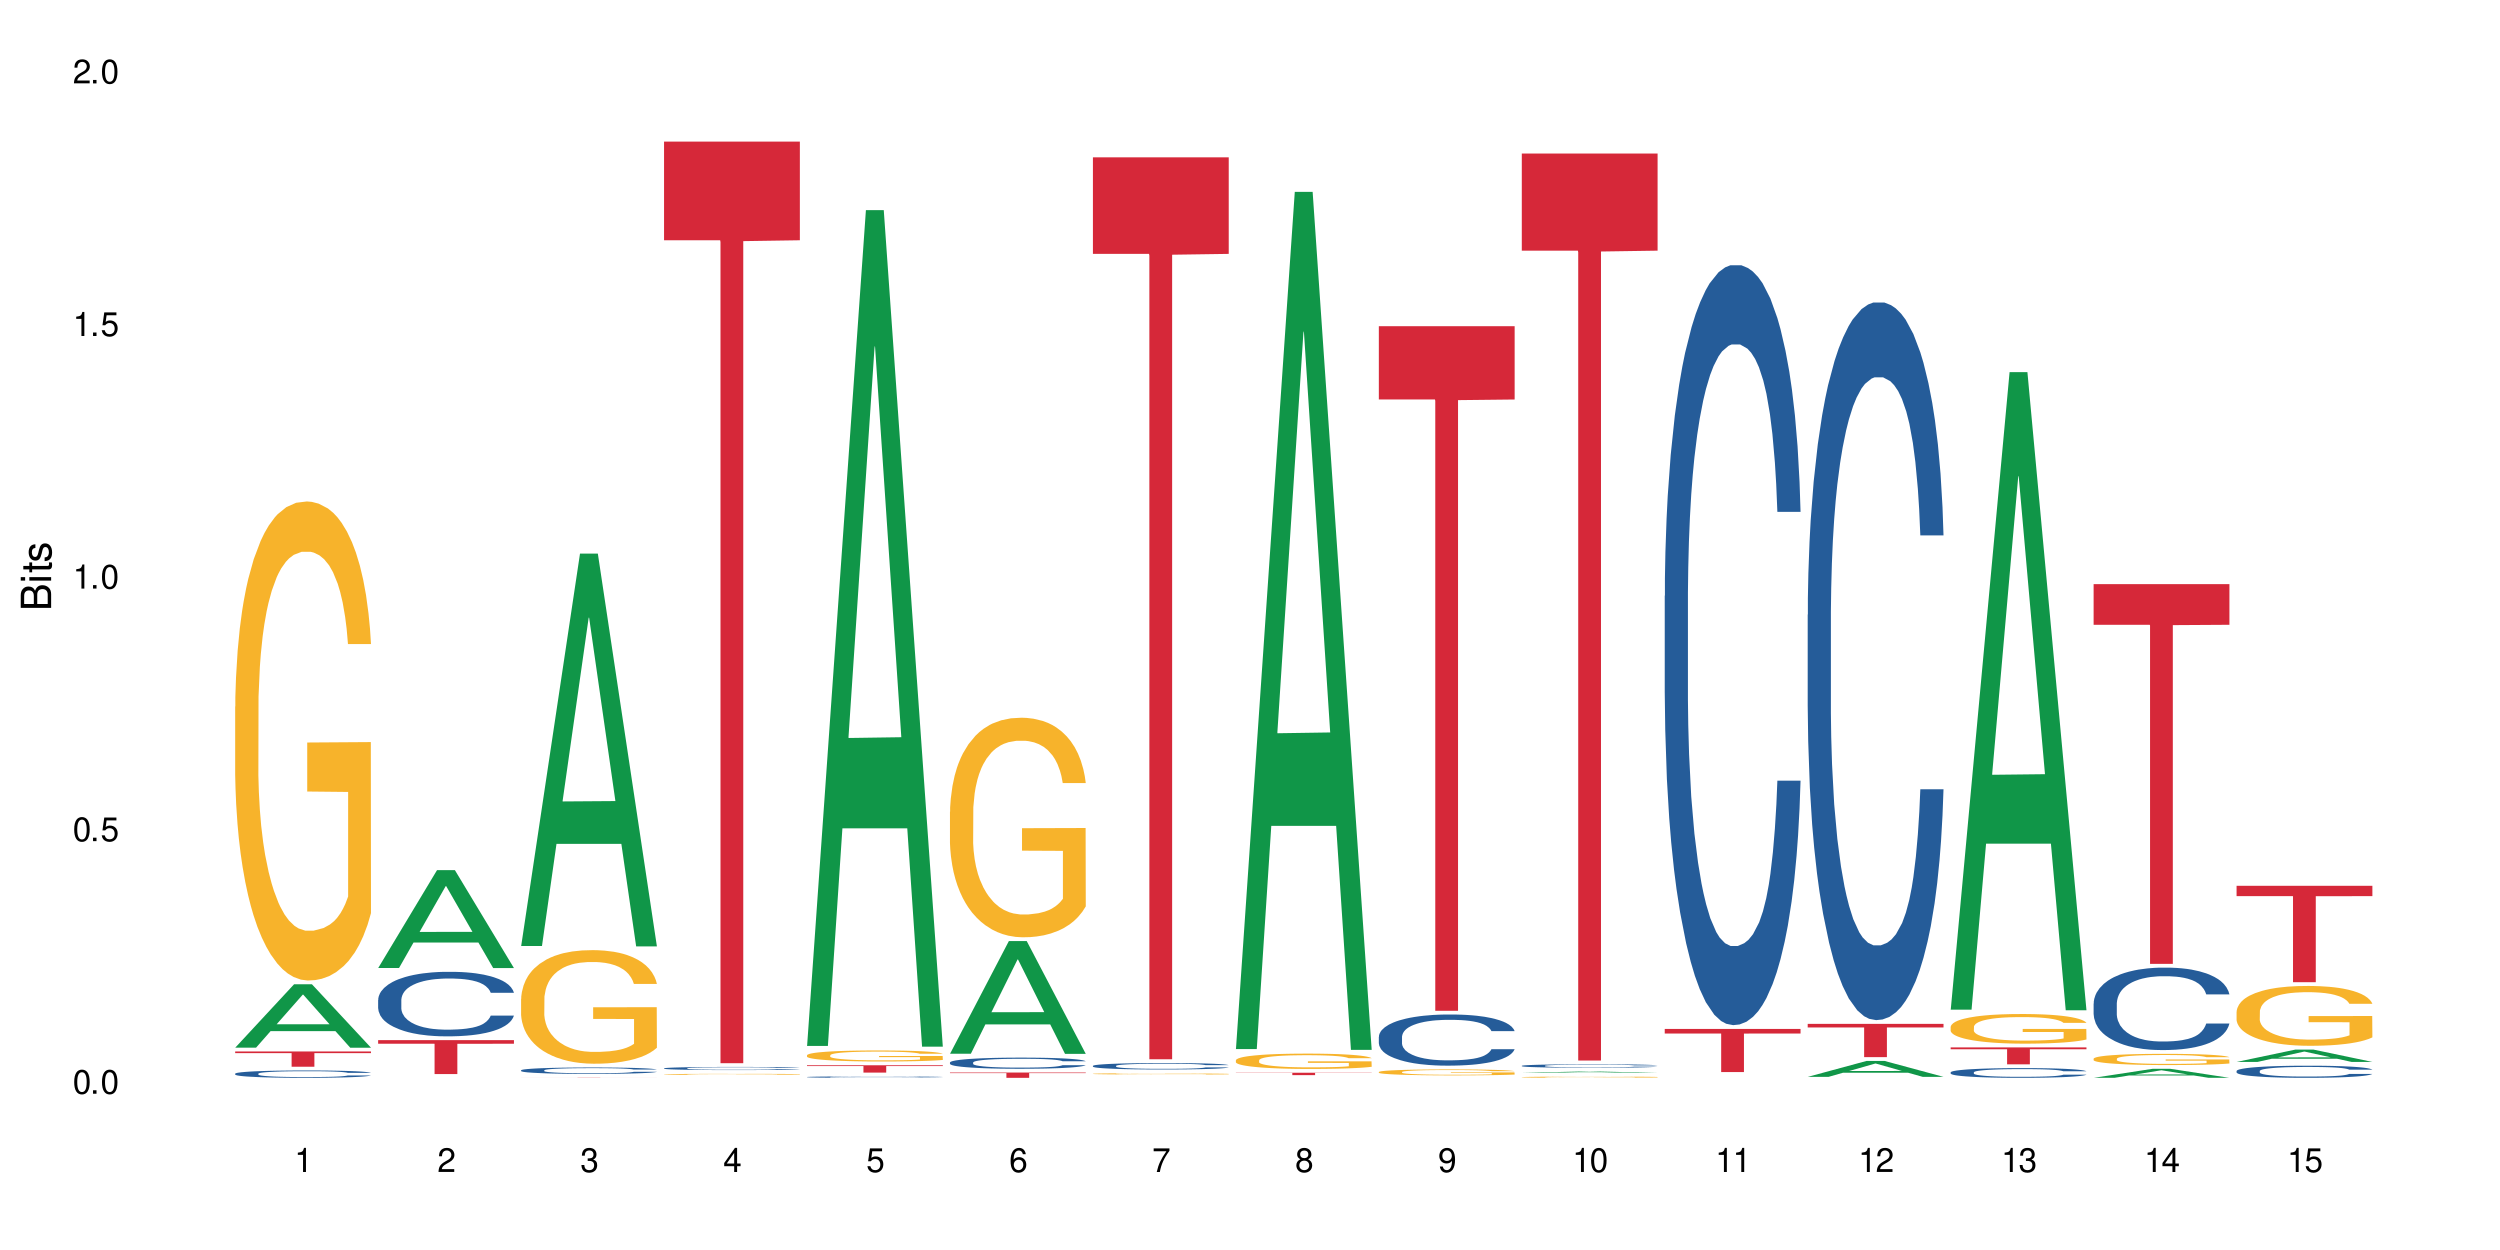 <?xml version="1.0" encoding="UTF-8"?>
<svg xmlns="http://www.w3.org/2000/svg" xmlns:xlink="http://www.w3.org/1999/xlink" width="720" height="360" viewBox="0 0 720 360">
<defs>
<g>
<g id="glyph-0-0">
</g>
<g id="glyph-0-1">
<path d="M 2.641 -6.938 C 2 -6.938 1.422 -6.656 1.078 -6.172 C 0.641 -5.562 0.406 -4.641 0.406 -3.359 C 0.406 -1.016 1.188 0.219 2.641 0.219 C 4.078 0.219 4.859 -1.016 4.859 -3.297 C 4.859 -4.641 4.656 -5.547 4.203 -6.172 C 3.844 -6.656 3.281 -6.938 2.641 -6.938 Z M 2.641 -6.188 C 3.547 -6.188 4 -5.25 4 -3.375 C 4 -1.406 3.562 -0.484 2.625 -0.484 C 1.734 -0.484 1.281 -1.438 1.281 -3.344 C 1.281 -5.25 1.734 -6.188 2.641 -6.188 Z M 2.641 -6.188 "/>
</g>
<g id="glyph-0-2">
<path d="M 1.828 -1 L 0.828 -1 L 0.828 0 L 1.828 0 Z M 1.828 -1 "/>
</g>
<g id="glyph-0-3">
<path d="M 4.562 -6.797 L 1.062 -6.797 L 0.547 -3.094 L 1.328 -3.094 C 1.719 -3.562 2.047 -3.734 2.578 -3.734 C 3.484 -3.734 4.062 -3.109 4.062 -2.094 C 4.062 -1.125 3.484 -0.531 2.578 -0.531 C 1.828 -0.531 1.375 -0.906 1.188 -1.672 L 0.328 -1.672 C 0.453 -1.109 0.547 -0.844 0.75 -0.594 C 1.125 -0.078 1.828 0.219 2.594 0.219 C 3.969 0.219 4.922 -0.781 4.922 -2.219 C 4.922 -3.562 4.031 -4.484 2.719 -4.484 C 2.25 -4.484 1.859 -4.359 1.469 -4.062 L 1.734 -5.969 L 4.562 -5.969 Z M 4.562 -6.797 "/>
</g>
<g id="glyph-0-4">
<path d="M 2.484 -4.938 L 2.484 0 L 3.328 0 L 3.328 -6.938 L 2.766 -6.938 C 2.469 -5.875 2.281 -5.734 0.984 -5.562 L 0.984 -4.938 Z M 2.484 -4.938 "/>
</g>
<g id="glyph-0-5">
<path d="M 4.859 -0.828 L 1.281 -0.828 C 1.359 -1.406 1.672 -1.781 2.5 -2.281 L 3.469 -2.828 C 4.406 -3.344 4.906 -4.062 4.906 -4.906 C 4.906 -5.484 4.672 -6.031 4.266 -6.406 C 3.859 -6.766 3.375 -6.938 2.719 -6.938 C 1.859 -6.938 1.219 -6.625 0.844 -6.031 C 0.609 -5.672 0.5 -5.234 0.484 -4.531 L 1.328 -4.531 C 1.359 -5.016 1.406 -5.281 1.531 -5.516 C 1.75 -5.938 2.188 -6.203 2.703 -6.203 C 3.469 -6.203 4.031 -5.641 4.031 -4.891 C 4.031 -4.344 3.719 -3.859 3.125 -3.516 L 2.234 -3 C 0.812 -2.172 0.406 -1.531 0.328 -0.016 L 4.859 -0.016 Z M 4.859 -0.828 "/>
</g>
<g id="glyph-0-6">
<path d="M 2.125 -3.188 L 2.578 -3.188 C 3.5 -3.188 3.984 -2.766 3.984 -1.922 C 3.984 -1.062 3.469 -0.531 2.594 -0.531 C 1.656 -0.531 1.203 -1 1.156 -2.016 L 0.312 -2.016 C 0.344 -1.453 0.438 -1.094 0.609 -0.781 C 0.953 -0.109 1.625 0.219 2.547 0.219 C 3.953 0.219 4.859 -0.625 4.859 -1.938 C 4.859 -2.828 4.516 -3.297 3.703 -3.594 C 4.344 -3.844 4.656 -4.328 4.656 -5.031 C 4.656 -6.219 3.875 -6.938 2.578 -6.938 C 1.203 -6.938 0.484 -6.172 0.453 -4.703 L 1.297 -4.703 C 1.312 -5.125 1.344 -5.359 1.453 -5.578 C 1.641 -5.969 2.062 -6.203 2.594 -6.203 C 3.344 -6.203 3.797 -5.75 3.797 -5 C 3.797 -4.516 3.609 -4.219 3.25 -4.047 C 3.016 -3.953 2.703 -3.922 2.125 -3.906 Z M 2.125 -3.188 "/>
</g>
<g id="glyph-0-7">
<path d="M 3.141 -1.672 L 3.141 0 L 3.984 0 L 3.984 -1.672 L 4.984 -1.672 L 4.984 -2.438 L 3.984 -2.438 L 3.984 -6.938 L 3.359 -6.938 L 0.266 -2.578 L 0.266 -1.672 Z M 3.141 -2.438 L 1 -2.438 L 3.141 -5.5 Z M 3.141 -2.438 "/>
</g>
<g id="glyph-0-8">
<path d="M 4.781 -5.125 C 4.609 -6.266 3.891 -6.938 2.844 -6.938 C 2.094 -6.938 1.422 -6.578 1.031 -5.953 C 0.594 -5.266 0.406 -4.422 0.406 -3.172 C 0.406 -2 0.578 -1.25 0.984 -0.641 C 1.359 -0.078 1.953 0.219 2.703 0.219 C 3.984 0.219 4.922 -0.75 4.922 -2.094 C 4.922 -3.375 4.062 -4.281 2.844 -4.281 C 2.172 -4.281 1.641 -4.031 1.281 -3.516 C 1.281 -5.234 1.828 -6.188 2.797 -6.188 C 3.391 -6.188 3.797 -5.797 3.938 -5.125 Z M 2.734 -3.531 C 3.547 -3.531 4.062 -2.953 4.062 -2.031 C 4.062 -1.156 3.484 -0.531 2.703 -0.531 C 1.922 -0.531 1.328 -1.188 1.328 -2.078 C 1.328 -2.938 1.906 -3.531 2.734 -3.531 Z M 2.734 -3.531 "/>
</g>
<g id="glyph-0-9">
<path d="M 4.984 -6.797 L 0.438 -6.797 L 0.438 -5.969 L 4.109 -5.969 C 2.5 -3.656 1.828 -2.234 1.328 0 L 2.219 0 C 2.594 -2.172 3.453 -4.047 4.984 -6.094 Z M 4.984 -6.797 "/>
</g>
<g id="glyph-0-10">
<path d="M 3.75 -3.656 C 4.469 -4.094 4.688 -4.438 4.688 -5.078 C 4.688 -6.172 3.844 -6.938 2.641 -6.938 C 1.438 -6.938 0.594 -6.172 0.594 -5.094 C 0.594 -4.438 0.812 -4.094 1.516 -3.656 C 0.734 -3.266 0.359 -2.703 0.359 -1.922 C 0.359 -0.656 1.281 0.219 2.641 0.219 C 3.984 0.219 4.922 -0.656 4.922 -1.922 C 4.922 -2.703 4.531 -3.266 3.75 -3.656 Z M 2.641 -6.188 C 3.359 -6.188 3.812 -5.75 3.812 -5.062 C 3.812 -4.406 3.344 -3.984 2.641 -3.984 C 1.922 -3.984 1.453 -4.406 1.453 -5.078 C 1.453 -5.75 1.922 -6.188 2.641 -6.188 Z M 2.641 -3.266 C 3.484 -3.266 4.062 -2.719 4.062 -1.906 C 4.062 -1.078 3.484 -0.531 2.625 -0.531 C 1.797 -0.531 1.219 -1.094 1.219 -1.906 C 1.219 -2.719 1.781 -3.266 2.641 -3.266 Z M 2.641 -3.266 "/>
</g>
<g id="glyph-0-11">
<path d="M 0.516 -1.578 C 0.672 -0.453 1.406 0.219 2.438 0.219 C 3.188 0.219 3.859 -0.141 4.266 -0.766 C 4.688 -1.453 4.891 -2.297 4.891 -3.547 C 4.891 -4.719 4.703 -5.453 4.312 -6.078 C 3.938 -6.641 3.344 -6.938 2.594 -6.938 C 1.297 -6.938 0.359 -5.969 0.359 -4.625 C 0.359 -3.344 1.234 -2.453 2.453 -2.453 C 3.094 -2.453 3.578 -2.672 4.016 -3.203 C 4 -1.484 3.469 -0.531 2.5 -0.531 C 1.906 -0.531 1.484 -0.906 1.359 -1.578 Z M 2.578 -6.203 C 3.375 -6.203 3.969 -5.531 3.969 -4.641 C 3.969 -3.797 3.391 -3.188 2.547 -3.188 C 1.734 -3.188 1.234 -3.766 1.234 -4.688 C 1.234 -5.562 1.797 -6.203 2.578 -6.203 Z M 2.578 -6.203 "/>
</g>
<g id="glyph-1-0">
</g>
<g id="glyph-1-1">
<path d="M 0 -0.953 L 0 -4.891 C 0 -5.719 -0.234 -6.344 -0.734 -6.797 C -1.188 -7.234 -1.812 -7.469 -2.5 -7.469 C -3.547 -7.469 -4.188 -7 -4.625 -5.875 C -4.984 -6.688 -5.625 -7.094 -6.531 -7.094 C -7.172 -7.094 -7.734 -6.859 -8.141 -6.391 C -8.562 -5.922 -8.75 -5.344 -8.75 -4.5 L -8.75 -0.953 Z M -4.984 -2.062 L -7.766 -2.062 L -7.766 -4.219 C -7.766 -4.844 -7.688 -5.203 -7.453 -5.5 C -7.219 -5.812 -6.859 -5.969 -6.375 -5.969 C -5.891 -5.969 -5.531 -5.812 -5.297 -5.5 C -5.062 -5.203 -4.984 -4.844 -4.984 -4.219 Z M -0.984 -2.062 L -4 -2.062 L -4 -4.781 C -4 -5.766 -3.438 -6.359 -2.484 -6.359 C -1.547 -6.359 -0.984 -5.766 -0.984 -4.781 Z M -0.984 -2.062 "/>
</g>
<g id="glyph-1-2">
<path d="M -6.281 -1.797 L -6.281 -0.797 L 0 -0.797 L 0 -1.797 Z M -8.75 -1.797 L -8.75 -0.797 L -7.484 -0.797 L -7.484 -1.797 Z M -8.75 -1.797 "/>
</g>
<g id="glyph-1-3">
<path d="M -6.281 -3.047 L -6.281 -2.016 L -8.016 -2.016 L -8.016 -1.016 L -6.281 -1.016 L -6.281 -0.172 L -5.469 -0.172 L -5.469 -1.016 L -0.719 -1.016 C -0.078 -1.016 0.281 -1.453 0.281 -2.234 C 0.281 -2.5 0.25 -2.719 0.188 -3.047 L -0.641 -3.047 C -0.609 -2.906 -0.594 -2.766 -0.594 -2.562 C -0.594 -2.141 -0.719 -2.016 -1.156 -2.016 L -5.469 -2.016 L -5.469 -3.047 Z M -6.281 -3.047 "/>
</g>
<g id="glyph-1-4">
<path d="M -4.531 -5.25 C -5.766 -5.25 -6.469 -4.422 -6.469 -2.969 C -6.469 -1.516 -5.719 -0.562 -4.547 -0.562 C -3.562 -0.562 -3.094 -1.062 -2.734 -2.562 L -2.516 -3.484 C -2.344 -4.188 -2.094 -4.469 -1.641 -4.469 C -1.047 -4.469 -0.641 -3.875 -0.641 -3 C -0.641 -2.453 -0.797 -2 -1.062 -1.75 C -1.25 -1.594 -1.422 -1.531 -1.875 -1.469 L -1.875 -0.406 C -0.422 -0.453 0.281 -1.266 0.281 -2.922 C 0.281 -4.5 -0.5 -5.516 -1.719 -5.516 C -2.656 -5.516 -3.172 -4.984 -3.469 -3.734 L -3.703 -2.766 C -3.891 -1.953 -4.156 -1.609 -4.594 -1.609 C -5.188 -1.609 -5.547 -2.125 -5.547 -2.938 C -5.547 -3.75 -5.203 -4.172 -4.531 -4.203 Z M -4.531 -5.25 "/>
</g>
</g>
</defs>
<rect x="-72" y="-36" width="864" height="432" fill="rgb(100%, 100%, 100%)" fill-opacity="1"/>
<path fill-rule="nonzero" fill="rgb(6.275%, 58.824%, 28.235%)" fill-opacity="1" d="M 67.73 301.723 L 67.773 301.703 L 84.695 283.469 L 89.836 283.469 L 106.844 301.738 L 100.867 301.738 L 96.605 296.969 L 77.926 296.969 L 73.75 301.723 L 67.73 301.723 L 79.723 294.996 L 94.895 294.98 L 87.328 286.453 L 87.246 286.438 L 87.16 286.488 L 79.684 294.98 L 79.723 294.996 Z M 67.73 301.723 "/>
<path fill-rule="nonzero" fill="rgb(14.51%, 36.078%, 60%)" fill-opacity="1" d="M 67.73 309.215 L 67.777 309.215 L 67.777 309.168 L 67.922 309.094 L 68.254 309 L 68.59 308.938 L 69.449 308.82 L 70.641 308.711 L 71.879 308.625 L 72.785 308.574 L 73.598 308.535 L 75.457 308.465 L 76.652 308.43 L 77.938 308.395 L 79.512 308.363 L 80.656 308.344 L 83.234 308.312 L 85.141 308.297 L 86.621 308.293 L 89.816 308.293 L 91.723 308.301 L 93.105 308.309 L 94.633 308.324 L 95.922 308.344 L 98.164 308.387 L 100.168 308.441 L 101.074 308.473 L 102.504 308.531 L 103.602 308.59 L 104.363 308.641 L 105.223 308.711 L 105.984 308.797 L 106.559 308.898 L 106.844 308.98 L 100.168 308.98 L 99.832 308.902 L 99.449 308.844 L 98.734 308.766 L 98.02 308.707 L 97.02 308.652 L 96.113 308.613 L 94.871 308.578 L 93.773 308.555 L 92.629 308.535 L 91.531 308.527 L 89.434 308.516 L 87 308.516 L 86.094 308.52 L 84.234 308.535 L 83.234 308.547 L 81.801 308.574 L 80.801 308.598 L 79.609 308.637 L 78.797 308.672 L 77.797 308.723 L 77.078 308.766 L 76.27 308.828 L 75.793 308.879 L 75.363 308.934 L 74.98 308.996 L 74.695 309.062 L 74.504 309.137 L 74.41 309.207 L 74.41 309.508 L 74.504 309.574 L 74.742 309.656 L 75.363 309.777 L 76.27 309.879 L 77.32 309.961 L 78.32 310.02 L 78.891 310.047 L 79.656 310.078 L 80.848 310.113 L 82.566 310.152 L 83.566 310.168 L 85.094 310.184 L 86.668 310.191 L 88.766 310.191 L 90.625 310.184 L 91.867 310.176 L 93.156 310.16 L 94.918 310.125 L 96.016 310.094 L 96.969 310.059 L 97.688 310.023 L 98.164 309.992 L 98.879 309.93 L 99.449 309.863 L 99.879 309.797 L 100.168 309.73 L 106.844 309.73 L 106.559 309.809 L 106.129 309.883 L 105.699 309.941 L 105.031 310.008 L 104.27 310.07 L 103.172 310.137 L 102.266 310.18 L 101.074 310.23 L 99.977 310.266 L 98.781 310.301 L 97.02 310.336 L 95.875 310.355 L 94.633 310.375 L 93.156 310.391 L 91.293 310.402 L 89.289 310.41 L 87.43 310.414 L 85.426 310.41 L 83.949 310.402 L 81.992 310.383 L 79.559 310.348 L 77.797 310.312 L 76.414 310.277 L 75.219 310.238 L 73.883 310.184 L 72.168 310.098 L 71.117 310.035 L 70.402 309.98 L 69.59 309.902 L 69.02 309.836 L 68.352 309.727 L 67.875 309.59 L 67.73 309.484 Z M 67.73 309.215 "/>
<path fill-rule="nonzero" fill="rgb(96.863%, 70.196%, 16.863%)" fill-opacity="1" d="M 67.73 203.512 L 67.777 203.387 L 67.777 200.867 L 67.969 195.195 L 68.445 187.383 L 69.066 180.957 L 69.734 175.918 L 70.164 173.273 L 70.879 169.492 L 71.5 166.719 L 73.074 161.051 L 75.078 155.758 L 76.172 153.492 L 77.414 151.348 L 79.18 148.953 L 79.988 148.074 L 82.469 146.055 L 85.285 144.797 L 88.383 144.418 L 89.816 144.543 L 91.77 145.047 L 94.441 146.434 L 95.969 147.695 L 97.16 148.953 L 98.402 150.594 L 99.926 153.113 L 101.359 156.137 L 102.504 159.16 L 103.648 162.941 L 104.602 166.973 L 105.414 171.383 L 106.129 176.676 L 106.559 181.086 L 106.844 185.492 L 100.215 185.492 L 99.832 181.086 L 99.402 177.684 L 98.688 173.523 L 97.973 170.5 L 97.258 168.105 L 95.922 164.832 L 94.777 162.812 L 93.344 161.051 L 91.961 159.918 L 90.387 159.16 L 89.434 158.91 L 86.906 158.91 L 84.617 159.789 L 83.281 160.797 L 82.328 161.805 L 80.992 163.695 L 80.18 165.207 L 79.703 166.215 L 78.273 170.121 L 77.32 173.648 L 76.793 176.043 L 76.125 179.824 L 75.648 183.227 L 75.125 188.266 L 74.84 192.047 L 74.457 200.613 L 74.41 223.293 L 74.551 228.082 L 74.84 233.246 L 75.219 237.785 L 75.793 242.57 L 76.363 246.227 L 77.367 251.141 L 78.227 254.414 L 78.891 256.559 L 80.18 259.961 L 80.703 261.094 L 81.945 263.359 L 83.234 265.125 L 84.809 266.637 L 86 267.395 L 87.906 268.023 L 90.34 268.023 L 93.203 267.266 L 95.016 266.258 L 96.254 265.25 L 97.066 264.367 L 98.066 262.984 L 98.781 261.723 L 99.449 260.336 L 100.262 258.195 L 100.262 228.082 L 88.48 227.957 L 88.48 213.844 L 106.797 213.719 L 106.844 262.984 L 105.844 266.387 L 104.602 269.66 L 103.41 272.18 L 102.168 274.324 L 100.406 276.719 L 98.973 278.23 L 96.781 279.992 L 94.777 281.125 L 92.676 281.883 L 90.816 282.262 L 88.621 282.387 L 86.668 282.137 L 84.57 281.379 L 82.898 280.371 L 81.371 279.109 L 79.848 277.473 L 77.938 274.828 L 76.699 272.684 L 75.41 270.039 L 74.121 266.891 L 72.977 263.488 L 72.215 260.84 L 71.453 257.816 L 70.641 254.039 L 69.879 249.754 L 69.305 245.848 L 68.781 241.438 L 68.398 237.281 L 68.016 231.609 L 67.828 227.074 L 67.73 223.168 Z M 67.73 203.512 "/>
<path fill-rule="nonzero" fill="rgb(83.922%, 15.686%, 22.353%)" fill-opacity="1" d="M 67.73 302.82 L 106.844 302.82 L 106.844 303.293 L 90.543 303.297 L 90.543 307.211 L 83.984 307.211 L 83.984 303.301 L 83.891 303.293 L 67.73 303.293 Z M 67.73 302.82 "/>
<path fill-rule="nonzero" fill="rgb(6.275%, 58.824%, 28.235%)" fill-opacity="1" d="M 108.902 278.781 L 108.945 278.754 L 125.867 250.598 L 131.008 250.598 L 148.016 278.805 L 142.039 278.805 L 137.777 271.441 L 119.098 271.441 L 114.922 278.781 L 108.902 278.781 L 120.895 268.395 L 136.062 268.371 L 128.5 255.203 L 128.418 255.18 L 128.332 255.258 L 120.855 268.371 L 120.895 268.395 Z M 108.902 278.781 "/>
<path fill-rule="nonzero" fill="rgb(14.51%, 36.078%, 60%)" fill-opacity="1" d="M 108.902 287.973 L 108.949 287.957 L 108.949 287.551 L 109.094 286.902 L 109.426 286.09 L 109.762 285.527 L 110.621 284.527 L 111.812 283.559 L 113.051 282.809 L 113.957 282.367 L 114.77 282.027 L 116.629 281.402 L 117.82 281.078 L 119.109 280.789 L 120.684 280.5 L 121.828 280.332 L 124.406 280.059 L 126.312 279.941 L 127.793 279.891 L 130.988 279.891 L 132.895 279.957 L 134.277 280.043 L 135.805 280.18 L 137.094 280.332 L 139.336 280.703 L 141.336 281.18 L 142.242 281.453 L 143.676 281.977 L 144.773 282.488 L 145.535 282.93 L 146.395 283.559 L 147.156 284.32 L 147.73 285.188 L 148.016 285.918 L 141.336 285.918 L 141.004 285.238 L 140.621 284.711 L 139.906 284.016 L 139.191 283.523 L 138.191 283.031 L 137.285 282.707 L 136.043 282.387 L 134.945 282.184 L 133.801 282.027 L 132.703 281.926 L 130.605 281.824 L 128.172 281.824 L 127.266 281.859 L 125.406 281.996 L 124.406 282.113 L 122.973 282.352 L 121.973 282.574 L 120.781 282.914 L 119.969 283.199 L 118.969 283.645 L 118.25 284.035 L 117.441 284.594 L 116.965 285.02 L 116.535 285.492 L 116.152 286.055 L 115.867 286.648 L 115.676 287.277 L 115.582 287.891 L 115.582 290.52 L 115.676 291.133 L 115.914 291.848 L 116.535 292.883 L 117.441 293.781 L 118.488 294.496 L 119.492 295.004 L 120.062 295.242 L 120.828 295.516 L 122.02 295.855 L 123.738 296.195 L 124.738 296.332 L 126.266 296.465 L 127.84 296.535 L 129.938 296.535 L 131.797 296.465 L 133.039 296.383 L 134.324 296.246 L 136.09 295.957 L 137.188 295.684 L 138.141 295.363 L 138.859 295.039 L 139.336 294.766 L 140.051 294.242 L 140.621 293.664 L 141.051 293.07 L 141.336 292.492 L 148.016 292.492 L 147.73 293.172 L 147.301 293.832 L 146.871 294.324 L 146.203 294.922 L 145.441 295.445 L 144.344 296.043 L 143.438 296.434 L 142.242 296.855 L 141.148 297.18 L 139.953 297.469 L 138.191 297.809 L 137.043 297.977 L 135.805 298.129 L 134.324 298.266 L 132.465 298.387 L 130.461 298.453 L 128.602 298.469 L 126.598 298.438 L 125.121 298.367 L 123.164 298.215 L 120.73 297.91 L 118.969 297.586 L 117.582 297.266 L 116.391 296.926 L 115.055 296.465 L 113.34 295.719 L 112.289 295.141 L 111.574 294.664 L 110.762 294.004 L 110.191 293.41 L 109.523 292.457 L 109.047 291.25 L 108.902 290.316 Z M 108.902 287.973 "/>
<path fill-rule="nonzero" fill="rgb(83.922%, 15.686%, 22.353%)" fill-opacity="1" d="M 108.902 299.555 L 148.016 299.555 L 148.016 300.602 L 131.715 300.609 L 131.715 309.332 L 125.156 309.332 L 125.156 300.617 L 125.062 300.602 L 108.902 300.602 Z M 108.902 299.555 "/>
<path fill-rule="nonzero" fill="rgb(6.275%, 58.824%, 28.235%)" fill-opacity="1" d="M 150.074 272.449 L 150.117 272.34 L 167.039 159.445 L 172.18 159.445 L 189.188 272.555 L 183.211 272.555 L 178.949 243.027 L 160.27 243.027 L 156.09 272.449 L 150.074 272.449 L 162.066 230.816 L 177.234 230.707 L 169.672 177.926 L 169.59 177.816 L 169.504 178.137 L 162.027 230.707 L 162.066 230.816 Z M 150.074 272.449 "/>
<path fill-rule="nonzero" fill="rgb(14.51%, 36.078%, 60%)" fill-opacity="1" d="M 150.074 308.238 L 150.121 308.238 L 150.121 308.195 L 150.266 308.133 L 150.598 308.051 L 150.934 307.996 L 151.793 307.898 L 152.984 307.801 L 154.223 307.727 L 155.129 307.684 L 155.941 307.648 L 157.801 307.586 L 158.992 307.555 L 160.281 307.527 L 161.855 307.496 L 163 307.48 L 165.578 307.453 L 167.484 307.441 L 168.965 307.438 L 172.16 307.438 L 174.066 307.441 L 175.449 307.453 L 176.977 307.465 L 178.266 307.48 L 180.508 307.516 L 182.508 307.562 L 183.414 307.59 L 184.848 307.645 L 185.945 307.695 L 186.707 307.738 L 187.566 307.801 L 188.328 307.875 L 188.902 307.961 L 189.188 308.035 L 182.508 308.035 L 182.176 307.969 L 181.793 307.914 L 181.078 307.848 L 180.363 307.797 L 179.359 307.75 L 178.453 307.715 L 177.215 307.684 L 176.117 307.664 L 174.973 307.648 L 173.875 307.637 L 171.777 307.629 L 169.344 307.629 L 168.438 307.633 L 166.578 307.645 L 165.578 307.656 L 164.145 307.68 L 163.145 307.703 L 161.953 307.738 L 161.141 307.766 L 160.137 307.809 L 159.422 307.848 L 158.613 307.902 L 158.137 307.945 L 157.707 307.992 L 157.324 308.047 L 157.039 308.109 L 156.848 308.172 L 156.754 308.23 L 156.754 308.492 L 156.848 308.555 L 157.086 308.625 L 157.707 308.727 L 158.613 308.816 L 159.66 308.887 L 160.664 308.938 L 161.234 308.961 L 162 308.988 L 163.191 309.023 L 164.91 309.055 L 165.91 309.07 L 167.438 309.082 L 169.012 309.09 L 171.109 309.09 L 172.969 309.082 L 174.211 309.074 L 175.496 309.062 L 177.262 309.031 L 178.359 309.004 L 179.312 308.973 L 180.027 308.941 L 180.508 308.914 L 181.223 308.863 L 181.793 308.805 L 182.223 308.746 L 182.508 308.688 L 189.188 308.688 L 188.902 308.754 L 188.473 308.82 L 188.043 308.871 L 187.375 308.93 L 186.613 308.98 L 185.516 309.039 L 184.609 309.078 L 183.414 309.121 L 182.32 309.152 L 181.125 309.184 L 179.359 309.215 L 178.215 309.234 L 176.977 309.25 L 175.496 309.262 L 173.637 309.273 L 171.633 309.281 L 169.773 309.281 L 167.77 309.277 L 166.293 309.273 L 164.336 309.258 L 161.902 309.227 L 160.137 309.195 L 158.754 309.164 L 157.562 309.129 L 156.227 309.082 L 154.512 309.008 L 153.461 308.953 L 152.746 308.902 L 151.934 308.84 L 151.363 308.777 L 150.695 308.684 L 150.219 308.566 L 150.074 308.473 Z M 150.074 308.238 "/>
<path fill-rule="nonzero" fill="rgb(96.863%, 70.196%, 16.863%)" fill-opacity="1" d="M 150.074 287.648 L 150.121 287.621 L 150.121 287.023 L 150.312 285.676 L 150.789 283.824 L 151.41 282.301 L 152.078 281.105 L 152.508 280.48 L 153.223 279.582 L 153.844 278.926 L 155.418 277.582 L 157.418 276.324 L 158.516 275.789 L 159.758 275.281 L 161.523 274.711 L 162.332 274.504 L 164.812 274.023 L 167.629 273.727 L 170.727 273.637 L 172.16 273.668 L 174.113 273.785 L 176.785 274.113 L 178.312 274.414 L 179.504 274.711 L 180.746 275.102 L 182.27 275.699 L 183.703 276.414 L 184.848 277.133 L 185.992 278.027 L 186.945 278.984 L 187.758 280.031 L 188.473 281.285 L 188.902 282.332 L 189.188 283.375 L 182.559 283.375 L 182.176 282.332 L 181.746 281.523 L 181.031 280.539 L 180.316 279.82 L 179.602 279.254 L 178.266 278.477 L 177.121 278 L 175.688 277.582 L 174.305 277.312 L 172.73 277.133 L 171.777 277.074 L 169.25 277.074 L 166.961 277.281 L 165.625 277.52 L 164.672 277.758 L 163.336 278.207 L 162.523 278.566 L 162.047 278.805 L 160.617 279.73 L 159.66 280.566 L 159.137 281.137 L 158.469 282.031 L 157.992 282.84 L 157.469 284.035 L 157.18 284.93 L 156.801 286.961 L 156.754 292.34 L 156.895 293.477 L 157.18 294.699 L 157.562 295.777 L 158.137 296.91 L 158.707 297.777 L 159.711 298.945 L 160.566 299.719 L 161.234 300.227 L 162.523 301.035 L 163.047 301.305 L 164.289 301.84 L 165.578 302.262 L 167.148 302.617 L 168.344 302.797 L 170.25 302.945 L 172.684 302.945 L 175.547 302.77 L 177.359 302.527 L 178.598 302.289 L 179.41 302.082 L 180.41 301.754 L 181.125 301.453 L 181.793 301.125 L 182.605 300.617 L 182.605 293.477 L 170.824 293.445 L 170.824 290.098 L 189.141 290.07 L 189.188 301.754 L 188.188 302.559 L 186.945 303.336 L 185.754 303.934 L 184.512 304.441 L 182.746 305.008 L 181.316 305.367 L 179.121 305.785 L 177.121 306.055 L 175.02 306.234 L 173.16 306.324 L 170.965 306.352 L 169.012 306.293 L 166.91 306.113 L 165.242 305.875 L 163.715 305.578 L 162.191 305.188 L 160.281 304.562 L 159.043 304.051 L 157.754 303.426 L 156.465 302.68 L 155.32 301.871 L 154.559 301.242 L 153.793 300.527 L 152.984 299.629 L 152.219 298.613 L 151.648 297.688 L 151.125 296.645 L 150.742 295.656 L 150.359 294.312 L 150.168 293.238 L 150.074 292.309 Z M 150.074 287.648 "/>
<path fill-rule="nonzero" fill="rgb(83.922%, 15.686%, 22.353%)" fill-opacity="1" d="M 150.074 310.363 L 189.188 310.363 L 189.188 310.371 L 172.887 310.371 L 172.887 310.414 L 166.328 310.414 L 166.328 310.371 L 150.074 310.371 Z M 150.074 310.363 "/>
<path fill-rule="nonzero" fill="rgb(14.51%, 36.078%, 60%)" fill-opacity="1" d="M 191.246 307.672 L 191.293 307.672 L 191.293 307.652 L 191.438 307.621 L 191.77 307.582 L 192.105 307.555 L 192.965 307.504 L 194.156 307.457 L 195.395 307.422 L 196.301 307.398 L 197.113 307.383 L 198.973 307.352 L 200.164 307.336 L 201.453 307.32 L 203.027 307.309 L 204.172 307.301 L 206.746 307.285 L 208.656 307.281 L 210.133 307.277 L 213.332 307.277 L 215.238 307.281 L 216.621 307.285 L 218.148 307.293 L 219.438 307.301 L 221.676 307.316 L 223.68 307.34 L 224.586 307.355 L 226.02 307.379 L 227.117 307.406 L 227.879 307.426 L 228.738 307.457 L 229.5 307.496 L 230.074 307.535 L 230.359 307.57 L 223.68 307.57 L 223.348 307.539 L 222.965 307.512 L 222.25 307.48 L 221.535 307.457 L 220.531 307.43 L 219.625 307.414 L 218.387 307.398 L 217.289 307.391 L 216.145 307.383 L 215.047 307.379 L 212.949 307.371 L 210.516 307.371 L 209.609 307.375 L 207.75 307.379 L 206.746 307.387 L 205.316 307.398 L 204.316 307.41 L 203.121 307.426 L 202.312 307.438 L 201.309 307.461 L 200.594 307.48 L 199.785 307.508 L 199.309 307.527 L 198.879 307.551 L 198.496 307.578 L 198.211 307.609 L 198.02 307.637 L 197.922 307.668 L 197.922 307.797 L 198.02 307.828 L 198.258 307.863 L 198.879 307.914 L 199.785 307.957 L 200.832 307.992 L 201.836 308.016 L 202.406 308.027 L 203.172 308.043 L 204.363 308.059 L 206.082 308.074 L 207.082 308.082 L 208.609 308.086 L 210.184 308.09 L 212.281 308.09 L 214.141 308.086 L 215.383 308.082 L 216.668 308.078 L 218.434 308.062 L 219.531 308.051 L 220.484 308.035 L 221.199 308.02 L 221.676 308.004 L 222.395 307.98 L 222.965 307.949 L 223.395 307.922 L 223.68 307.895 L 230.359 307.895 L 230.074 307.926 L 229.645 307.961 L 229.215 307.984 L 228.547 308.012 L 227.781 308.039 L 226.688 308.066 L 225.781 308.086 L 224.586 308.105 L 223.488 308.121 L 222.297 308.137 L 220.531 308.152 L 219.387 308.16 L 218.148 308.168 L 216.668 308.176 L 214.809 308.18 L 212.805 308.184 L 210.945 308.188 L 208.941 308.184 L 207.465 308.18 L 205.508 308.172 L 203.074 308.16 L 201.309 308.141 L 199.926 308.125 L 198.734 308.109 L 197.398 308.086 L 195.684 308.051 L 194.633 308.023 L 193.918 308 L 193.105 307.969 L 192.535 307.938 L 191.867 307.891 L 191.391 307.832 L 191.246 307.789 Z M 191.246 307.672 "/>
<path fill-rule="nonzero" fill="rgb(96.863%, 70.196%, 16.863%)" fill-opacity="1" d="M 191.246 309.402 L 191.293 309.402 L 191.293 309.398 L 191.484 309.383 L 191.961 309.367 L 192.582 309.352 L 193.25 309.34 L 193.68 309.336 L 194.395 309.324 L 195.016 309.32 L 196.59 309.305 L 198.59 309.293 L 199.688 309.289 L 200.93 309.285 L 202.695 309.277 L 203.504 309.277 L 205.984 309.273 L 208.801 309.27 L 215.285 309.27 L 217.957 309.273 L 219.484 309.277 L 220.676 309.277 L 221.918 309.281 L 223.441 309.289 L 224.875 309.297 L 226.02 309.301 L 227.164 309.312 L 228.117 309.32 L 228.93 309.332 L 229.645 309.344 L 230.074 309.352 L 230.359 309.363 L 223.73 309.363 L 223.348 309.352 L 222.918 309.344 L 221.488 309.328 L 220.77 309.324 L 219.438 309.316 L 218.293 309.309 L 216.859 309.305 L 215.477 309.305 L 213.902 309.301 L 210.422 309.301 L 208.133 309.305 L 206.797 309.305 L 205.84 309.309 L 204.508 309.312 L 203.695 309.316 L 203.219 309.316 L 201.789 309.328 L 200.832 309.336 L 200.309 309.34 L 199.641 309.348 L 199.164 309.355 L 198.641 309.367 L 198.352 309.379 L 197.973 309.398 L 197.922 309.449 L 198.066 309.461 L 198.352 309.473 L 199.309 309.492 L 199.879 309.5 L 200.883 309.512 L 201.738 309.52 L 202.406 309.523 L 203.695 309.531 L 204.219 309.535 L 205.461 309.539 L 206.746 309.543 L 208.32 309.547 L 209.516 309.551 L 216.719 309.551 L 218.531 309.547 L 219.77 309.543 L 220.582 309.543 L 221.582 309.539 L 222.297 309.535 L 222.965 309.535 L 223.777 309.527 L 223.777 309.461 L 211.996 309.461 L 211.996 309.426 L 230.312 309.426 L 230.359 309.539 L 229.355 309.547 L 228.117 309.555 L 226.926 309.562 L 225.684 309.566 L 223.918 309.57 L 222.488 309.574 L 220.293 309.578 L 218.293 309.582 L 208.082 309.582 L 206.414 309.578 L 204.887 309.578 L 203.359 309.574 L 201.453 309.566 L 200.215 309.562 L 197.637 309.547 L 196.492 309.539 L 195.73 309.535 L 194.965 309.527 L 194.156 309.52 L 193.391 309.508 L 192.82 309.5 L 192.297 309.492 L 191.531 309.469 L 191.34 309.457 L 191.246 309.449 Z M 191.246 309.402 "/>
<path fill-rule="nonzero" fill="rgb(83.922%, 15.686%, 22.353%)" fill-opacity="1" d="M 191.246 40.785 L 230.359 40.785 L 230.359 69.195 L 214.059 69.445 L 214.059 306.195 L 207.5 306.195 L 207.5 69.695 L 207.402 69.195 L 191.246 69.195 Z M 191.246 40.785 "/>
<path fill-rule="nonzero" fill="rgb(6.275%, 58.824%, 28.235%)" fill-opacity="1" d="M 232.418 301.223 L 232.461 300.996 L 249.383 60.516 L 254.523 60.516 L 271.531 301.449 L 265.555 301.449 L 261.293 238.559 L 242.613 238.559 L 238.434 301.223 L 232.418 301.223 L 244.41 212.539 L 259.578 212.316 L 252.016 99.879 L 251.934 99.652 L 251.848 100.332 L 244.367 212.316 L 244.41 212.539 Z M 232.418 301.223 "/>
<path fill-rule="nonzero" fill="rgb(14.51%, 36.078%, 60%)" fill-opacity="1" d="M 232.418 310.18 L 232.465 310.18 L 232.465 310.172 L 232.609 310.156 L 232.941 310.141 L 233.277 310.129 L 234.133 310.105 L 235.328 310.082 L 236.566 310.066 L 237.473 310.059 L 238.285 310.051 L 240.145 310.035 L 241.336 310.027 L 242.625 310.023 L 244.199 310.016 L 245.344 310.012 L 247.918 310.008 L 249.828 310.004 L 257.793 310.004 L 259.32 310.008 L 260.609 310.012 L 262.848 310.02 L 264.852 310.031 L 265.758 310.035 L 267.191 310.047 L 268.285 310.059 L 269.051 310.07 L 269.91 310.082 L 270.672 310.102 L 271.246 310.121 L 271.531 310.137 L 264.852 310.137 L 264.52 310.121 L 264.137 310.109 L 263.422 310.094 L 262.707 310.082 L 261.703 310.07 L 260.797 310.066 L 259.559 310.059 L 258.461 310.055 L 257.316 310.051 L 256.219 310.047 L 248.922 310.047 L 247.918 310.051 L 246.488 310.059 L 245.488 310.062 L 244.293 310.07 L 243.484 310.074 L 242.48 310.086 L 241.766 310.094 L 240.957 310.105 L 240.48 310.117 L 240.051 310.125 L 239.668 310.137 L 239.383 310.152 L 239.191 310.164 L 239.094 310.18 L 239.094 310.238 L 239.191 310.25 L 239.43 310.266 L 240.051 310.289 L 240.957 310.309 L 242.004 310.324 L 243.008 310.336 L 243.578 310.344 L 244.344 310.348 L 245.535 310.355 L 247.25 310.363 L 248.254 310.367 L 249.781 310.367 L 251.355 310.371 L 253.453 310.371 L 255.312 310.367 L 256.555 310.367 L 257.84 310.363 L 259.605 310.359 L 260.703 310.352 L 261.656 310.344 L 262.371 310.336 L 262.848 310.332 L 263.566 310.32 L 264.137 310.309 L 264.566 310.293 L 264.852 310.281 L 271.531 310.281 L 271.246 310.297 L 270.816 310.312 L 270.387 310.32 L 269.719 310.336 L 268.953 310.348 L 267.859 310.359 L 266.953 310.367 L 265.758 310.379 L 264.66 310.387 L 263.469 310.391 L 261.703 310.398 L 260.559 310.402 L 259.32 310.406 L 257.84 310.41 L 255.98 310.41 L 253.977 310.414 L 250.113 310.414 L 248.637 310.41 L 246.68 310.406 L 244.246 310.402 L 242.48 310.395 L 241.098 310.387 L 239.906 310.379 L 238.57 310.367 L 236.852 310.352 L 235.805 310.34 L 235.09 310.328 L 234.277 310.316 L 233.707 310.301 L 233.039 310.281 L 232.559 310.254 L 232.418 310.234 Z M 232.418 310.18 "/>
<path fill-rule="nonzero" fill="rgb(96.863%, 70.196%, 16.863%)" fill-opacity="1" d="M 232.418 303.895 L 232.465 303.891 L 232.465 303.832 L 232.656 303.703 L 233.133 303.52 L 233.754 303.375 L 234.422 303.258 L 234.852 303.195 L 235.566 303.109 L 236.188 303.047 L 237.758 302.914 L 239.762 302.793 L 240.859 302.742 L 242.102 302.691 L 243.863 302.637 L 244.676 302.617 L 247.156 302.57 L 249.969 302.539 L 253.07 302.531 L 254.504 302.535 L 256.457 302.547 L 259.129 302.578 L 260.656 302.605 L 261.848 302.637 L 263.086 302.672 L 264.613 302.73 L 266.047 302.801 L 267.191 302.871 L 268.336 302.957 L 269.289 303.051 L 270.098 303.152 L 270.816 303.273 L 271.246 303.375 L 271.531 303.477 L 264.898 303.477 L 264.52 303.375 L 264.09 303.297 L 263.375 303.203 L 262.66 303.133 L 261.941 303.078 L 260.609 303 L 259.461 302.957 L 258.031 302.914 L 256.648 302.887 L 255.074 302.871 L 254.121 302.863 L 251.594 302.863 L 249.305 302.887 L 247.969 302.91 L 247.012 302.934 L 245.676 302.977 L 244.867 303.012 L 244.391 303.035 L 242.957 303.125 L 242.004 303.203 L 241.48 303.262 L 240.812 303.348 L 240.336 303.426 L 239.812 303.543 L 239.523 303.629 L 239.145 303.828 L 239.094 304.348 L 239.238 304.461 L 239.523 304.578 L 239.906 304.684 L 240.48 304.793 L 241.051 304.879 L 242.051 304.992 L 242.91 305.066 L 243.578 305.117 L 244.867 305.195 L 245.391 305.219 L 246.633 305.273 L 247.918 305.312 L 249.492 305.348 L 250.688 305.367 L 252.594 305.379 L 255.027 305.379 L 257.887 305.363 L 259.699 305.34 L 260.941 305.316 L 261.754 305.297 L 262.754 305.266 L 263.469 305.234 L 264.137 305.203 L 264.949 305.152 L 264.949 304.461 L 253.168 304.457 L 253.168 304.133 L 271.484 304.129 L 271.531 305.266 L 270.527 305.344 L 269.289 305.418 L 268.098 305.477 L 266.855 305.523 L 265.09 305.582 L 263.66 305.617 L 261.465 305.656 L 259.461 305.684 L 257.363 305.699 L 255.504 305.707 L 253.309 305.711 L 251.355 305.707 L 249.254 305.688 L 247.586 305.664 L 246.059 305.637 L 244.531 305.598 L 242.625 305.535 L 241.387 305.488 L 240.098 305.426 L 238.809 305.355 L 237.664 305.277 L 236.902 305.215 L 236.137 305.145 L 235.328 305.059 L 234.562 304.961 L 233.992 304.867 L 233.465 304.766 L 233.086 304.672 L 232.703 304.539 L 232.512 304.438 L 232.418 304.348 Z M 232.418 303.895 "/>
<path fill-rule="nonzero" fill="rgb(83.922%, 15.686%, 22.353%)" fill-opacity="1" d="M 232.418 306.793 L 271.531 306.793 L 271.531 307.023 L 255.23 307.023 L 255.23 308.918 L 248.672 308.918 L 248.672 307.027 L 248.574 307.023 L 232.418 307.023 Z M 232.418 306.793 "/>
<path fill-rule="nonzero" fill="rgb(6.275%, 58.824%, 28.235%)" fill-opacity="1" d="M 273.59 303.484 L 273.629 303.453 L 290.555 271.027 L 295.695 271.027 L 312.703 303.516 L 306.727 303.516 L 302.465 295.035 L 283.785 295.035 L 279.605 303.484 L 273.59 303.484 L 285.582 291.523 L 300.75 291.496 L 293.188 276.332 L 293.105 276.305 L 293.02 276.395 L 285.539 291.496 L 285.582 291.523 Z M 273.59 303.484 "/>
<path fill-rule="nonzero" fill="rgb(14.51%, 36.078%, 60%)" fill-opacity="1" d="M 273.59 305.992 L 273.637 305.992 L 273.637 305.922 L 273.781 305.809 L 274.113 305.668 L 274.449 305.57 L 275.305 305.398 L 276.5 305.23 L 277.738 305.102 L 278.645 305.023 L 279.457 304.965 L 281.316 304.859 L 282.508 304.801 L 283.797 304.754 L 285.371 304.703 L 286.516 304.672 L 289.09 304.625 L 291 304.605 L 292.477 304.598 L 295.672 304.598 L 297.582 304.609 L 298.965 304.625 L 300.492 304.648 L 301.777 304.672 L 304.02 304.738 L 306.023 304.82 L 306.93 304.867 L 308.363 304.957 L 309.457 305.047 L 310.223 305.121 L 311.082 305.23 L 311.844 305.363 L 312.414 305.512 L 312.703 305.641 L 306.023 305.641 L 305.691 305.52 L 305.309 305.43 L 304.594 305.309 L 303.879 305.227 L 302.875 305.141 L 301.969 305.086 L 300.73 305.027 L 299.633 304.992 L 298.488 304.965 L 297.391 304.949 L 295.293 304.93 L 292.859 304.93 L 291.953 304.938 L 290.094 304.961 L 289.09 304.98 L 287.66 305.023 L 286.66 305.059 L 285.465 305.121 L 284.656 305.168 L 283.652 305.246 L 282.938 305.312 L 282.129 305.41 L 281.648 305.484 L 281.223 305.566 L 280.84 305.664 L 280.555 305.766 L 280.363 305.875 L 280.266 305.98 L 280.266 306.434 L 280.363 306.539 L 280.602 306.664 L 281.223 306.844 L 282.129 306.996 L 283.176 307.121 L 284.18 307.211 L 284.75 307.25 L 285.516 307.297 L 286.707 307.355 L 288.422 307.414 L 289.426 307.438 L 290.953 307.461 L 292.527 307.473 L 294.625 307.473 L 296.484 307.461 L 297.727 307.445 L 299.012 307.422 L 300.777 307.375 L 301.875 307.328 L 302.828 307.27 L 303.543 307.215 L 304.02 307.168 L 304.738 307.078 L 305.309 306.977 L 305.738 306.875 L 306.023 306.773 L 312.703 306.773 L 312.414 306.891 L 311.988 307.008 L 311.559 307.09 L 310.891 307.195 L 310.125 307.285 L 309.027 307.387 L 308.121 307.457 L 306.93 307.527 L 305.832 307.586 L 304.641 307.633 L 302.875 307.691 L 301.73 307.723 L 300.492 307.75 L 299.012 307.773 L 297.152 307.793 L 295.148 307.805 L 293.289 307.809 L 291.285 307.801 L 289.805 307.789 L 287.852 307.766 L 285.418 307.711 L 283.652 307.656 L 282.27 307.598 L 281.078 307.539 L 279.742 307.461 L 278.023 307.332 L 276.977 307.234 L 276.262 307.148 L 275.449 307.035 L 274.875 306.934 L 274.211 306.77 L 273.73 306.559 L 273.59 306.398 Z M 273.59 305.992 "/>
<path fill-rule="nonzero" fill="rgb(96.863%, 70.196%, 16.863%)" fill-opacity="1" d="M 273.59 233.789 L 273.637 233.73 L 273.637 232.574 L 273.828 229.977 L 274.305 226.395 L 274.926 223.449 L 275.594 221.141 L 276.023 219.926 L 276.738 218.195 L 277.355 216.922 L 278.93 214.324 L 280.934 211.898 L 282.031 210.859 L 283.273 209.879 L 285.035 208.781 L 285.848 208.375 L 288.328 207.453 L 291.141 206.875 L 294.242 206.699 L 295.672 206.758 L 297.629 206.988 L 300.301 207.625 L 301.828 208.203 L 303.02 208.781 L 304.258 209.531 L 305.785 210.688 L 307.215 212.07 L 308.363 213.457 L 309.508 215.191 L 310.461 217.039 L 311.27 219.059 L 311.988 221.484 L 312.414 223.508 L 312.703 225.527 L 306.07 225.527 L 305.691 223.508 L 305.262 221.949 L 304.547 220.043 L 303.832 218.656 L 303.113 217.559 L 301.777 216.059 L 300.633 215.133 L 299.203 214.324 L 297.82 213.805 L 296.246 213.457 L 295.293 213.344 L 292.766 213.344 L 290.473 213.746 L 289.141 214.207 L 288.184 214.672 L 286.848 215.539 L 286.039 216.23 L 285.562 216.691 L 284.129 218.484 L 283.176 220.102 L 282.652 221.195 L 281.984 222.93 L 281.508 224.488 L 280.98 226.801 L 280.695 228.531 L 280.316 232.461 L 280.266 242.855 L 280.41 245.051 L 280.695 247.418 L 281.078 249.496 L 281.648 251.691 L 282.223 253.367 L 283.223 255.621 L 284.082 257.121 L 284.75 258.102 L 286.039 259.664 L 286.562 260.184 L 287.805 261.223 L 289.09 262.031 L 290.664 262.723 L 291.859 263.07 L 293.766 263.359 L 296.199 263.359 L 299.059 263.012 L 300.871 262.551 L 302.113 262.09 L 302.922 261.684 L 303.926 261.047 L 304.641 260.473 L 305.309 259.836 L 306.121 258.855 L 306.121 245.051 L 294.34 244.992 L 294.34 238.523 L 312.656 238.465 L 312.703 261.047 L 311.699 262.609 L 310.461 264.109 L 309.27 265.266 L 308.027 266.246 L 306.262 267.344 L 304.832 268.035 L 302.637 268.844 L 300.633 269.367 L 298.535 269.711 L 296.676 269.887 L 294.48 269.941 L 292.527 269.828 L 290.426 269.48 L 288.758 269.02 L 287.23 268.441 L 285.703 267.691 L 283.797 266.477 L 282.555 265.496 L 281.27 264.281 L 279.98 262.84 L 278.836 261.281 L 278.074 260.066 L 277.309 258.68 L 276.5 256.949 L 275.734 254.984 L 275.164 253.195 L 274.637 251.172 L 274.258 249.266 L 273.875 246.668 L 273.684 244.59 L 273.59 242.797 Z M 273.59 233.789 "/>
<path fill-rule="nonzero" fill="rgb(83.922%, 15.686%, 22.353%)" fill-opacity="1" d="M 273.59 308.891 L 312.703 308.891 L 312.703 309.055 L 296.402 309.055 L 296.402 310.414 L 289.844 310.414 L 289.844 309.055 L 273.59 309.055 Z M 273.59 308.891 "/>
<path fill-rule="nonzero" fill="rgb(14.51%, 36.078%, 60%)" fill-opacity="1" d="M 314.762 306.965 L 314.809 306.965 L 314.809 306.922 L 314.953 306.859 L 315.285 306.777 L 315.621 306.723 L 316.477 306.621 L 317.672 306.527 L 318.91 306.449 L 319.816 306.406 L 320.629 306.375 L 322.488 306.309 L 323.68 306.277 L 324.969 306.25 L 326.543 306.219 L 327.688 306.203 L 330.262 306.176 L 332.172 306.164 L 333.648 306.16 L 336.844 306.16 L 338.754 306.168 L 340.137 306.176 L 341.664 306.188 L 342.949 306.203 L 345.191 306.242 L 347.195 306.289 L 348.102 306.316 L 349.531 306.367 L 350.629 306.418 L 351.395 306.461 L 352.25 306.527 L 353.016 306.602 L 353.586 306.688 L 353.875 306.762 L 347.195 306.762 L 346.863 306.691 L 346.48 306.641 L 345.766 306.57 L 345.051 306.523 L 344.047 306.473 L 343.141 306.441 L 341.902 306.41 L 340.805 306.387 L 339.66 306.375 L 338.562 306.363 L 336.465 306.352 L 334.031 306.352 L 333.125 306.355 L 331.266 306.371 L 330.262 306.383 L 328.832 306.406 L 327.832 306.426 L 326.637 306.461 L 325.828 306.488 L 324.824 306.535 L 324.109 306.574 L 323.297 306.629 L 322.82 306.672 L 322.391 306.719 L 322.012 306.773 L 321.727 306.832 L 321.535 306.898 L 321.438 306.957 L 321.438 307.219 L 321.535 307.281 L 321.773 307.352 L 322.391 307.457 L 323.297 307.547 L 324.348 307.617 L 325.352 307.668 L 325.922 307.691 L 326.684 307.719 L 327.879 307.754 L 329.594 307.785 L 330.598 307.801 L 332.121 307.812 L 333.695 307.82 L 335.797 307.82 L 337.656 307.812 L 338.895 307.805 L 340.184 307.793 L 341.949 307.762 L 343.047 307.734 L 344 307.703 L 344.715 307.672 L 345.191 307.645 L 345.906 307.59 L 346.48 307.535 L 346.91 307.473 L 347.195 307.418 L 353.875 307.418 L 353.586 307.484 L 353.16 307.551 L 352.73 307.602 L 352.062 307.66 L 351.297 307.711 L 350.199 307.77 L 349.293 307.809 L 348.102 307.852 L 347.004 307.883 L 345.812 307.914 L 344.047 307.945 L 342.902 307.965 L 341.664 307.98 L 340.184 307.992 L 338.324 308.004 L 336.32 308.012 L 334.461 308.012 L 332.457 308.008 L 330.977 308.004 L 329.023 307.988 L 326.59 307.957 L 324.824 307.926 L 323.441 307.895 L 322.25 307.859 L 320.914 307.812 L 319.195 307.738 L 318.148 307.68 L 317.434 307.633 L 316.621 307.566 L 316.047 307.508 L 315.379 307.414 L 314.902 307.293 L 314.762 307.199 Z M 314.762 306.965 "/>
<path fill-rule="nonzero" fill="rgb(96.863%, 70.196%, 16.863%)" fill-opacity="1" d="M 314.762 309.25 L 314.809 309.25 L 314.809 309.242 L 315 309.23 L 315.477 309.207 L 316.098 309.191 L 316.766 309.18 L 317.191 309.172 L 317.91 309.16 L 318.527 309.156 L 320.102 309.141 L 322.105 309.125 L 323.203 309.121 L 324.445 309.113 L 326.207 309.109 L 327.02 309.105 L 329.5 309.102 L 332.312 309.098 L 338.801 309.098 L 341.473 309.102 L 343 309.105 L 344.191 309.109 L 345.43 309.113 L 346.957 309.117 L 348.387 309.125 L 349.531 309.133 L 350.68 309.145 L 351.633 309.156 L 352.441 309.168 L 353.16 309.18 L 353.586 309.191 L 353.875 309.203 L 347.242 309.203 L 346.863 309.191 L 346.434 309.184 L 345.719 309.172 L 345 309.164 L 344.285 309.156 L 342.949 309.148 L 341.805 309.145 L 340.375 309.141 L 338.992 309.137 L 337.418 309.133 L 333.938 309.133 L 331.645 309.137 L 330.309 309.141 L 329.355 309.141 L 328.02 309.148 L 327.211 309.152 L 326.734 309.152 L 325.301 309.164 L 324.348 309.172 L 323.824 309.18 L 323.156 309.188 L 322.68 309.199 L 322.152 309.211 L 321.867 309.223 L 321.484 309.242 L 321.438 309.305 L 321.582 309.316 L 321.867 309.328 L 322.25 309.34 L 322.82 309.352 L 323.395 309.363 L 324.395 309.375 L 325.254 309.383 L 325.922 309.391 L 327.211 309.398 L 327.734 309.402 L 328.977 309.406 L 330.262 309.414 L 331.836 309.418 L 333.031 309.418 L 334.938 309.422 L 337.371 309.422 L 340.23 309.418 L 342.043 309.414 L 343.285 309.414 L 344.094 309.41 L 345.098 309.406 L 345.812 309.402 L 346.48 309.398 L 347.293 309.395 L 347.293 309.316 L 335.508 309.316 L 335.508 309.277 L 353.824 309.277 L 353.875 309.406 L 352.871 309.414 L 351.633 309.426 L 350.438 309.43 L 349.199 309.438 L 347.434 309.441 L 346.004 309.445 L 343.809 309.453 L 341.805 309.453 L 339.707 309.457 L 331.598 309.457 L 329.93 309.453 L 326.875 309.445 L 324.969 309.438 L 323.727 309.434 L 322.441 309.426 L 321.152 309.418 L 320.008 309.41 L 319.246 309.402 L 318.48 309.395 L 317.672 309.383 L 316.906 309.371 L 316.336 309.363 L 315.809 309.352 L 315.43 309.34 L 315.047 309.324 L 314.855 309.312 L 314.762 309.301 Z M 314.762 309.25 "/>
<path fill-rule="nonzero" fill="rgb(83.922%, 15.686%, 22.353%)" fill-opacity="1" d="M 314.762 45.312 L 353.875 45.312 L 353.875 73.117 L 337.574 73.359 L 337.574 305.078 L 331.016 305.078 L 331.016 73.605 L 330.918 73.117 L 314.762 73.117 Z M 314.762 45.312 "/>
<path fill-rule="nonzero" fill="rgb(6.275%, 58.824%, 28.235%)" fill-opacity="1" d="M 355.934 302.129 L 355.973 301.895 L 372.898 55.258 L 378.039 55.258 L 395.047 302.359 L 389.07 302.359 L 384.809 237.859 L 366.129 237.859 L 361.949 302.129 L 355.934 302.129 L 367.926 211.176 L 383.094 210.945 L 375.531 95.629 L 375.445 95.398 L 375.363 96.094 L 367.883 210.945 L 367.926 211.176 Z M 355.934 302.129 "/>
<path fill-rule="nonzero" fill="rgb(96.863%, 70.196%, 16.863%)" fill-opacity="1" d="M 355.934 305.332 L 355.98 305.328 L 355.98 305.25 L 356.172 305.066 L 356.648 304.816 L 357.27 304.613 L 357.938 304.449 L 358.363 304.367 L 359.082 304.246 L 359.699 304.156 L 361.273 303.977 L 363.277 303.805 L 364.375 303.734 L 365.613 303.664 L 367.379 303.586 L 368.191 303.559 L 370.672 303.496 L 373.484 303.453 L 376.586 303.441 L 378.016 303.445 L 379.973 303.461 L 382.645 303.508 L 384.172 303.547 L 385.363 303.586 L 386.602 303.641 L 388.129 303.723 L 389.559 303.816 L 390.703 303.914 L 391.848 304.035 L 392.805 304.164 L 393.613 304.305 L 394.328 304.473 L 394.758 304.617 L 395.047 304.758 L 388.414 304.758 L 388.035 304.617 L 387.605 304.508 L 386.891 304.375 L 386.172 304.277 L 385.457 304.199 L 384.121 304.094 L 382.977 304.031 L 381.547 303.977 L 380.164 303.938 L 378.59 303.914 L 377.637 303.906 L 375.105 303.906 L 372.816 303.934 L 371.48 303.965 L 370.527 304 L 369.191 304.059 L 368.383 304.109 L 367.906 304.141 L 366.473 304.266 L 365.52 304.379 L 364.996 304.453 L 364.328 304.574 L 363.852 304.684 L 363.324 304.844 L 363.039 304.965 L 362.656 305.242 L 362.609 305.965 L 362.754 306.117 L 363.039 306.285 L 363.422 306.43 L 363.992 306.582 L 364.566 306.699 L 365.566 306.855 L 366.426 306.961 L 367.094 307.031 L 368.383 307.137 L 368.906 307.176 L 370.148 307.246 L 371.434 307.305 L 373.008 307.352 L 374.199 307.375 L 376.109 307.398 L 378.543 307.398 L 381.402 307.371 L 383.215 307.34 L 384.457 307.309 L 385.266 307.281 L 386.27 307.234 L 386.984 307.195 L 387.652 307.152 L 388.461 307.082 L 388.461 306.117 L 376.68 306.113 L 376.68 305.664 L 394.996 305.66 L 395.047 307.234 L 394.043 307.344 L 392.805 307.449 L 391.609 307.531 L 390.371 307.598 L 388.605 307.676 L 387.176 307.723 L 384.98 307.781 L 382.977 307.816 L 380.879 307.84 L 379.02 307.852 L 376.824 307.855 L 374.867 307.848 L 372.77 307.824 L 371.102 307.793 L 369.574 307.75 L 368.047 307.699 L 366.141 307.613 L 364.898 307.547 L 363.613 307.461 L 362.324 307.359 L 361.18 307.25 L 360.414 307.168 L 359.652 307.07 L 358.844 306.949 L 358.078 306.812 L 357.508 306.688 L 356.98 306.547 L 356.602 306.414 L 356.219 306.23 L 356.027 306.086 L 355.934 305.961 Z M 355.934 305.332 "/>
<path fill-rule="nonzero" fill="rgb(83.922%, 15.686%, 22.353%)" fill-opacity="1" d="M 355.934 308.938 L 395.047 308.938 L 395.047 309.012 L 378.746 309.012 L 378.746 309.629 L 372.188 309.629 L 372.188 309.016 L 372.09 309.012 L 355.934 309.012 Z M 355.934 308.938 "/>
<path fill-rule="nonzero" fill="rgb(14.51%, 36.078%, 60%)" fill-opacity="1" d="M 397.105 298.59 L 397.152 298.578 L 397.152 298.254 L 397.293 297.742 L 397.629 297.098 L 397.961 296.652 L 398.82 295.859 L 400.012 295.09 L 401.254 294.5 L 402.16 294.148 L 402.973 293.879 L 404.832 293.383 L 406.023 293.125 L 407.312 292.898 L 408.887 292.668 L 410.031 292.535 L 412.605 292.316 L 414.516 292.223 L 415.992 292.184 L 419.188 292.184 L 421.098 292.238 L 422.48 292.305 L 424.008 292.414 L 425.293 292.535 L 427.535 292.828 L 429.539 293.207 L 430.445 293.422 L 431.875 293.84 L 432.973 294.242 L 433.738 294.594 L 434.594 295.09 L 435.359 295.695 L 435.93 296.383 L 436.219 296.961 L 429.539 296.961 L 429.207 296.422 L 428.824 296.008 L 428.109 295.453 L 427.395 295.062 L 426.391 294.672 L 425.484 294.418 L 424.246 294.164 L 423.148 294 L 422.004 293.879 L 420.906 293.797 L 418.809 293.719 L 416.375 293.719 L 415.469 293.746 L 413.609 293.852 L 412.605 293.945 L 411.176 294.137 L 410.172 294.309 L 408.98 294.578 L 408.172 294.809 L 407.168 295.16 L 406.453 295.469 L 405.641 295.91 L 405.164 296.25 L 404.734 296.625 L 404.355 297.07 L 404.066 297.539 L 403.879 298.039 L 403.781 298.523 L 403.781 300.609 L 403.879 301.094 L 404.117 301.66 L 404.734 302.48 L 405.641 303.195 L 406.691 303.758 L 407.691 304.164 L 408.266 304.352 L 409.027 304.566 L 410.223 304.836 L 411.938 305.105 L 412.941 305.215 L 414.465 305.32 L 416.039 305.375 L 418.141 305.375 L 420 305.32 L 421.238 305.254 L 422.527 305.145 L 424.293 304.918 L 425.391 304.703 L 426.344 304.445 L 427.059 304.191 L 427.535 303.977 L 428.25 303.559 L 428.824 303.102 L 429.254 302.629 L 429.539 302.172 L 436.219 302.172 L 435.93 302.711 L 435.5 303.234 L 435.07 303.625 L 434.406 304.098 L 433.641 304.512 L 432.543 304.984 L 431.637 305.293 L 430.445 305.629 L 429.348 305.887 L 428.156 306.113 L 426.391 306.383 L 425.246 306.52 L 424.008 306.641 L 422.527 306.746 L 420.668 306.84 L 418.664 306.895 L 416.805 306.91 L 414.801 306.883 L 413.32 306.828 L 411.367 306.707 L 408.934 306.465 L 407.168 306.211 L 405.785 305.953 L 404.594 305.684 L 403.258 305.32 L 401.539 304.727 L 400.492 304.27 L 399.773 303.895 L 398.965 303.367 L 398.391 302.898 L 397.723 302.145 L 397.246 301.188 L 397.105 300.449 Z M 397.105 298.59 "/>
<path fill-rule="nonzero" fill="rgb(96.863%, 70.196%, 16.863%)" fill-opacity="1" d="M 397.105 308.727 L 397.152 308.727 L 397.152 308.695 L 397.344 308.625 L 397.82 308.527 L 398.441 308.445 L 399.105 308.383 L 399.535 308.352 L 400.254 308.305 L 400.871 308.27 L 402.445 308.199 L 404.449 308.133 L 405.547 308.105 L 406.785 308.078 L 408.551 308.047 L 409.363 308.039 L 411.844 308.012 L 414.656 307.996 L 417.758 307.992 L 419.188 307.992 L 421.145 308 L 423.816 308.016 L 425.34 308.031 L 426.535 308.047 L 427.773 308.07 L 429.301 308.102 L 430.73 308.137 L 431.875 308.176 L 433.02 308.223 L 433.977 308.273 L 434.785 308.328 L 435.5 308.395 L 435.93 308.449 L 436.219 308.504 L 429.586 308.504 L 429.207 308.449 L 428.777 308.406 L 428.059 308.355 L 427.344 308.316 L 426.629 308.285 L 425.293 308.246 L 424.148 308.223 L 422.719 308.199 L 421.336 308.184 L 419.762 308.176 L 418.809 308.172 L 416.277 308.172 L 413.988 308.184 L 412.652 308.195 L 411.699 308.207 L 410.363 308.23 L 409.555 308.25 L 409.078 308.262 L 407.645 308.312 L 406.691 308.355 L 406.168 308.387 L 405.5 308.434 L 405.023 308.477 L 404.496 308.539 L 404.211 308.586 L 403.828 308.691 L 403.781 308.973 L 403.926 309.031 L 404.211 309.098 L 404.594 309.152 L 405.164 309.215 L 405.738 309.258 L 406.738 309.32 L 407.598 309.359 L 408.266 309.387 L 409.555 309.43 L 410.078 309.445 L 411.316 309.473 L 412.605 309.492 L 414.18 309.512 L 415.371 309.523 L 417.281 309.531 L 419.715 309.531 L 422.574 309.52 L 424.387 309.508 L 425.629 309.496 L 426.438 309.484 L 427.441 309.469 L 428.156 309.453 L 428.824 309.434 L 429.633 309.406 L 429.633 309.031 L 417.852 309.031 L 417.852 308.855 L 436.168 308.855 L 436.219 309.469 L 435.215 309.508 L 433.977 309.551 L 432.781 309.582 L 431.543 309.609 L 429.777 309.637 L 428.348 309.656 L 426.152 309.68 L 424.148 309.691 L 422.051 309.703 L 420.191 309.707 L 416.039 309.707 L 413.941 309.695 L 412.273 309.684 L 410.746 309.668 L 409.219 309.648 L 407.312 309.613 L 406.07 309.59 L 404.785 309.555 L 403.496 309.516 L 402.352 309.473 L 401.586 309.441 L 400.824 309.402 L 400.012 309.355 L 399.25 309.301 L 398.68 309.254 L 398.152 309.199 L 397.773 309.148 L 397.391 309.078 L 397.199 309.02 L 397.105 308.973 Z M 397.105 308.727 "/>
<path fill-rule="nonzero" fill="rgb(83.922%, 15.686%, 22.353%)" fill-opacity="1" d="M 397.105 93.953 L 436.219 93.953 L 436.219 115.055 L 419.914 115.238 L 419.914 291.102 L 413.359 291.102 L 413.359 115.426 L 413.262 115.055 L 397.105 115.055 Z M 397.105 93.953 "/>
<path fill-rule="nonzero" fill="rgb(6.275%, 58.824%, 28.235%)" fill-opacity="1" d="M 438.277 308.984 L 438.316 308.984 L 455.242 308.594 L 460.383 308.594 L 477.387 308.984 L 471.414 308.984 L 467.152 308.883 L 448.473 308.883 L 444.293 308.984 L 438.277 308.984 L 450.27 308.84 L 465.438 308.84 L 457.875 308.66 L 457.707 308.66 L 450.227 308.84 L 450.27 308.84 Z M 438.277 308.984 "/>
<path fill-rule="nonzero" fill="rgb(14.51%, 36.078%, 60%)" fill-opacity="1" d="M 438.277 306.945 L 438.324 306.945 L 438.324 306.926 L 438.465 306.891 L 438.801 306.848 L 439.133 306.816 L 439.992 306.762 L 441.184 306.711 L 442.426 306.668 L 443.332 306.645 L 444.141 306.629 L 446.004 306.594 L 447.195 306.578 L 448.484 306.562 L 450.059 306.547 L 451.203 306.535 L 453.777 306.52 L 455.688 306.516 L 457.164 306.512 L 460.359 306.512 L 462.27 306.516 L 463.652 306.52 L 465.176 306.527 L 466.465 306.535 L 468.707 306.555 L 470.711 306.582 L 471.617 306.598 L 473.047 306.625 L 474.145 306.652 L 474.91 306.676 L 475.766 306.711 L 476.531 306.75 L 477.102 306.797 L 477.387 306.836 L 470.711 306.836 L 470.375 306.801 L 469.996 306.773 L 469.281 306.734 L 468.562 306.707 L 467.562 306.68 L 466.656 306.664 L 465.418 306.648 L 464.32 306.637 L 463.176 306.629 L 462.078 306.621 L 459.977 306.617 L 456.641 306.617 L 454.781 306.625 L 453.777 306.633 L 452.348 306.645 L 451.344 306.656 L 450.152 306.676 L 449.34 306.691 L 448.34 306.715 L 447.625 306.734 L 446.812 306.766 L 446.336 306.789 L 445.906 306.812 L 445.527 306.844 L 445.238 306.875 L 445.047 306.91 L 444.953 306.941 L 444.953 307.086 L 445.047 307.117 L 445.289 307.156 L 445.906 307.211 L 446.812 307.258 L 447.863 307.297 L 448.863 307.324 L 449.438 307.34 L 450.199 307.352 L 451.395 307.371 L 453.109 307.391 L 454.113 307.398 L 455.637 307.402 L 457.211 307.406 L 459.312 307.406 L 461.172 307.402 L 462.41 307.398 L 463.699 307.391 L 465.465 307.375 L 466.562 307.363 L 467.516 307.344 L 468.23 307.328 L 468.707 307.312 L 469.422 307.285 L 469.996 307.254 L 470.426 307.223 L 470.711 307.191 L 477.387 307.191 L 477.102 307.227 L 476.672 307.262 L 476.242 307.289 L 475.574 307.32 L 474.812 307.348 L 473.715 307.383 L 472.809 307.402 L 471.617 307.426 L 470.52 307.441 L 469.328 307.457 L 467.562 307.477 L 466.418 307.484 L 465.176 307.492 L 463.699 307.5 L 461.84 307.508 L 459.836 307.512 L 455.973 307.512 L 454.492 307.508 L 452.539 307.5 L 450.105 307.48 L 448.34 307.465 L 446.957 307.445 L 445.766 307.43 L 444.43 307.402 L 442.711 307.363 L 441.664 307.332 L 440.945 307.309 L 440.137 307.273 L 439.562 307.238 L 438.895 307.188 L 438.418 307.125 L 438.277 307.074 Z M 438.277 306.945 "/>
<path fill-rule="nonzero" fill="rgb(96.863%, 70.196%, 16.863%)" fill-opacity="1" d="M 438.277 310.215 L 438.324 310.215 L 438.324 310.211 L 438.516 310.195 L 438.992 310.176 L 439.609 310.16 L 440.277 310.148 L 440.707 310.141 L 441.422 310.133 L 442.043 310.125 L 443.617 310.109 L 445.621 310.098 L 446.719 310.09 L 447.957 310.086 L 449.723 310.082 L 450.535 310.078 L 453.016 310.074 L 455.828 310.07 L 462.316 310.07 L 464.988 310.074 L 466.512 310.078 L 467.707 310.082 L 468.945 310.086 L 470.473 310.09 L 471.902 310.098 L 474.191 310.113 L 475.148 310.125 L 475.957 310.137 L 476.672 310.148 L 477.102 310.16 L 477.387 310.172 L 470.758 310.172 L 470.375 310.16 L 469.949 310.152 L 469.23 310.141 L 468.516 310.133 L 467.801 310.129 L 466.465 310.121 L 465.32 310.113 L 463.891 310.109 L 462.508 310.109 L 460.934 310.105 L 455.16 310.105 L 453.824 310.109 L 452.871 310.113 L 451.535 310.117 L 450.727 310.121 L 450.246 310.125 L 448.816 310.133 L 447.863 310.141 L 447.34 310.148 L 446.672 310.156 L 446.195 310.164 L 445.668 310.18 L 445.383 310.188 L 445 310.211 L 444.953 310.266 L 445.098 310.277 L 445.383 310.289 L 445.766 310.301 L 446.336 310.312 L 446.91 310.324 L 447.91 310.336 L 448.77 310.344 L 449.438 310.348 L 450.727 310.359 L 451.25 310.359 L 452.488 310.367 L 453.777 310.371 L 455.352 310.375 L 456.543 310.375 L 458.453 310.379 L 460.883 310.379 L 463.746 310.375 L 465.559 310.375 L 466.801 310.371 L 467.609 310.367 L 468.613 310.363 L 469.328 310.363 L 469.996 310.359 L 470.805 310.352 L 470.805 310.277 L 459.023 310.277 L 459.023 310.242 L 477.34 310.242 L 477.387 310.363 L 476.387 310.375 L 475.148 310.383 L 473.953 310.387 L 472.715 310.395 L 470.949 310.398 L 469.52 310.402 L 467.324 310.406 L 465.32 310.41 L 463.223 310.414 L 457.211 310.414 L 455.113 310.41 L 453.445 310.41 L 450.391 310.402 L 448.484 310.395 L 447.242 310.391 L 445.953 310.383 L 444.668 310.375 L 443.523 310.367 L 442.758 310.359 L 441.996 310.352 L 441.184 310.344 L 440.422 310.332 L 439.848 310.32 L 439.324 310.312 L 438.941 310.301 L 438.562 310.285 L 438.371 310.273 L 438.277 310.266 Z M 438.277 310.215 "/>
<path fill-rule="nonzero" fill="rgb(83.922%, 15.686%, 22.353%)" fill-opacity="1" d="M 438.277 44.227 L 477.387 44.227 L 477.387 72.188 L 461.086 72.434 L 461.086 305.43 L 454.527 305.43 L 454.527 72.68 L 454.434 72.188 L 438.277 72.188 Z M 438.277 44.227 "/>
<path fill-rule="nonzero" fill="rgb(14.51%, 36.078%, 60%)" fill-opacity="1" d="M 479.445 171.621 L 479.496 171.418 L 479.496 166.617 L 479.637 159.016 L 479.973 149.414 L 480.305 142.812 L 481.164 131.012 L 482.355 119.609 L 483.598 110.809 L 484.504 105.605 L 485.312 101.605 L 487.176 94.203 L 488.367 90.402 L 489.656 87.004 L 491.23 83.602 L 492.375 81.602 L 494.949 78.402 L 496.855 77 L 498.336 76.402 L 501.531 76.402 L 503.441 77.203 L 504.824 78.203 L 506.348 79.801 L 507.637 81.602 L 509.879 86.004 L 511.883 91.605 L 512.789 94.805 L 514.219 101.008 L 515.316 107.008 L 516.078 112.207 L 516.938 119.609 L 517.703 128.613 L 518.273 138.812 L 518.559 147.414 L 511.883 147.414 L 511.547 139.414 L 511.168 133.211 L 510.453 125.012 L 509.734 119.211 L 508.734 113.41 L 507.828 109.609 L 506.586 105.809 L 505.492 103.406 L 504.348 101.605 L 503.25 100.406 L 501.148 99.207 L 498.719 99.207 L 497.812 99.605 L 495.949 101.207 L 494.949 102.605 L 493.52 105.406 L 492.516 108.008 L 491.324 112.008 L 490.512 115.41 L 489.512 120.609 L 488.797 125.211 L 487.984 131.812 L 487.508 136.812 L 487.078 142.414 L 486.699 149.016 L 486.41 156.016 L 486.219 163.418 L 486.125 170.621 L 486.125 201.625 L 486.219 208.828 L 486.457 217.23 L 487.078 229.43 L 487.984 240.035 L 489.035 248.434 L 490.035 254.438 L 490.609 257.238 L 491.371 260.438 L 492.562 264.438 L 494.281 268.438 L 495.281 270.039 L 496.809 271.641 L 498.383 272.441 L 500.48 272.441 L 502.344 271.641 L 503.582 270.641 L 504.871 269.039 L 506.637 265.637 L 507.734 262.438 L 508.688 258.637 L 509.402 254.836 L 509.879 251.637 L 510.594 245.434 L 511.168 238.633 L 511.598 231.633 L 511.883 224.832 L 518.559 224.832 L 518.273 232.832 L 517.844 240.633 L 517.414 246.434 L 516.746 253.438 L 515.984 259.637 L 514.887 266.637 L 513.98 271.238 L 512.789 276.242 L 511.691 280.043 L 510.5 283.441 L 508.734 287.441 L 507.59 289.441 L 506.348 291.242 L 504.871 292.844 L 503.012 294.242 L 501.008 295.043 L 499.148 295.242 L 497.145 294.844 L 495.664 294.043 L 493.711 292.242 L 491.277 288.645 L 489.512 284.844 L 488.129 281.043 L 486.938 277.039 L 485.602 271.641 L 483.883 262.836 L 482.832 256.035 L 482.117 250.434 L 481.309 242.633 L 480.734 235.633 L 480.066 224.43 L 479.59 210.227 L 479.445 199.227 Z M 479.445 171.621 "/>
<path fill-rule="nonzero" fill="rgb(83.922%, 15.686%, 22.353%)" fill-opacity="1" d="M 479.445 296.328 L 518.559 296.328 L 518.559 297.656 L 502.258 297.668 L 502.258 308.746 L 495.699 308.746 L 495.699 297.68 L 495.605 297.656 L 479.445 297.656 Z M 479.445 296.328 "/>
<path fill-rule="nonzero" fill="rgb(6.275%, 58.824%, 28.235%)" fill-opacity="1" d="M 520.617 310.133 L 520.66 310.129 L 537.586 305.543 L 542.723 305.543 L 559.73 310.137 L 553.758 310.137 L 549.492 308.938 L 530.816 308.938 L 526.637 310.133 L 520.617 310.133 L 532.613 308.441 L 547.781 308.438 L 540.219 306.297 L 540.133 306.289 L 540.051 306.305 L 532.57 308.438 L 532.613 308.441 Z M 520.617 310.133 "/>
<path fill-rule="nonzero" fill="rgb(14.51%, 36.078%, 60%)" fill-opacity="1" d="M 520.617 177.051 L 520.668 176.859 L 520.668 172.328 L 520.809 165.148 L 521.145 156.082 L 521.477 149.848 L 522.336 138.699 L 523.527 127.934 L 524.77 119.621 L 525.676 114.711 L 526.484 110.93 L 528.348 103.941 L 529.539 100.352 L 530.828 97.141 L 532.398 93.93 L 533.547 92.039 L 536.121 89.016 L 538.027 87.695 L 539.508 87.129 L 542.703 87.129 L 544.609 87.883 L 545.996 88.828 L 547.52 90.34 L 548.809 92.039 L 551.051 96.195 L 553.055 101.484 L 553.961 104.508 L 555.391 110.363 L 556.488 116.031 L 557.25 120.941 L 558.109 127.934 L 558.875 136.434 L 559.445 146.066 L 559.73 154.191 L 553.055 154.191 L 552.719 146.637 L 552.34 140.777 L 551.621 133.035 L 550.906 127.555 L 549.906 122.078 L 549 118.488 L 547.758 114.898 L 546.664 112.633 L 545.516 110.93 L 544.422 109.797 L 542.32 108.664 L 539.891 108.664 L 538.984 109.043 L 537.121 110.555 L 536.121 111.875 L 534.691 114.52 L 533.688 116.977 L 532.496 120.754 L 531.684 123.965 L 530.684 128.879 L 529.969 133.223 L 529.156 139.457 L 528.68 144.18 L 528.25 149.469 L 527.867 155.703 L 527.582 162.312 L 527.391 169.305 L 527.297 176.105 L 527.297 205.387 L 527.391 212.188 L 527.629 220.121 L 528.25 231.645 L 529.156 241.656 L 530.207 249.59 L 531.207 255.258 L 531.781 257.902 L 532.543 260.926 L 533.734 264.703 L 535.453 268.48 L 536.453 269.992 L 537.98 271.504 L 539.555 272.258 L 541.652 272.258 L 543.516 271.504 L 544.754 270.559 L 546.043 269.047 L 547.809 265.836 L 548.902 262.812 L 549.859 259.227 L 550.574 255.637 L 551.051 252.613 L 551.766 246.758 L 552.34 240.332 L 552.77 233.723 L 553.055 227.301 L 559.73 227.301 L 559.445 234.855 L 559.016 242.223 L 558.586 247.703 L 557.918 254.312 L 557.156 260.168 L 556.059 266.781 L 555.152 271.125 L 553.961 275.848 L 552.863 279.438 L 551.672 282.648 L 549.906 286.426 L 548.762 288.316 L 547.52 290.016 L 546.043 291.527 L 544.184 292.852 L 542.18 293.605 L 540.316 293.797 L 538.316 293.418 L 536.836 292.66 L 534.879 290.961 L 532.449 287.562 L 530.684 283.973 L 529.301 280.383 L 528.109 276.605 L 526.773 271.504 L 525.055 263.191 L 524.004 256.77 L 523.289 251.48 L 522.48 244.113 L 521.906 237.5 L 521.238 226.922 L 520.762 213.508 L 520.617 203.117 Z M 520.617 177.051 "/>
<path fill-rule="nonzero" fill="rgb(83.922%, 15.686%, 22.353%)" fill-opacity="1" d="M 520.617 294.879 L 559.73 294.879 L 559.73 295.902 L 543.43 295.914 L 543.43 304.461 L 536.871 304.461 L 536.871 295.922 L 536.777 295.902 L 520.617 295.902 Z M 520.617 294.879 "/>
<path fill-rule="nonzero" fill="rgb(6.275%, 58.824%, 28.235%)" fill-opacity="1" d="M 561.789 290.777 L 561.832 290.605 L 578.758 107.18 L 583.895 107.18 L 600.902 290.953 L 594.93 290.953 L 590.664 242.98 L 571.988 242.98 L 567.809 290.777 L 561.789 290.777 L 573.785 223.137 L 588.953 222.965 L 581.387 137.203 L 581.305 137.031 L 581.223 137.547 L 573.742 222.965 L 573.785 223.137 Z M 561.789 290.777 "/>
<path fill-rule="nonzero" fill="rgb(14.51%, 36.078%, 60%)" fill-opacity="1" d="M 561.789 308.832 L 561.84 308.828 L 561.84 308.77 L 561.98 308.672 L 562.316 308.547 L 562.648 308.465 L 563.508 308.312 L 564.699 308.168 L 565.941 308.055 L 566.848 307.988 L 567.656 307.938 L 569.516 307.844 L 570.711 307.793 L 571.996 307.75 L 573.57 307.707 L 574.715 307.68 L 577.293 307.641 L 579.199 307.621 L 580.68 307.613 L 583.875 307.613 L 585.781 307.625 L 587.168 307.637 L 588.691 307.656 L 589.98 307.68 L 592.223 307.738 L 594.227 307.809 L 595.133 307.852 L 596.562 307.93 L 597.66 308.008 L 598.422 308.074 L 599.281 308.168 L 600.043 308.281 L 600.617 308.414 L 600.902 308.523 L 594.227 308.523 L 593.891 308.422 L 593.512 308.34 L 592.793 308.234 L 592.078 308.16 L 591.078 308.09 L 590.172 308.039 L 588.93 307.992 L 587.832 307.961 L 586.688 307.938 L 585.594 307.922 L 583.492 307.906 L 581.062 307.906 L 580.156 307.91 L 578.293 307.934 L 577.293 307.949 L 575.863 307.984 L 574.859 308.02 L 573.668 308.07 L 572.855 308.113 L 571.855 308.18 L 571.141 308.238 L 570.328 308.324 L 569.852 308.387 L 569.422 308.457 L 569.039 308.543 L 568.754 308.633 L 568.562 308.727 L 568.469 308.82 L 568.469 309.215 L 568.562 309.309 L 568.801 309.414 L 569.422 309.57 L 570.328 309.707 L 571.379 309.816 L 572.379 309.891 L 572.953 309.926 L 573.715 309.969 L 574.906 310.02 L 576.625 310.07 L 577.625 310.09 L 579.152 310.113 L 580.727 310.121 L 582.824 310.121 L 584.688 310.113 L 585.926 310.098 L 587.215 310.078 L 588.98 310.035 L 590.074 309.992 L 591.031 309.945 L 591.746 309.898 L 592.223 309.855 L 592.938 309.777 L 593.512 309.691 L 593.938 309.602 L 594.227 309.512 L 600.902 309.512 L 600.617 309.617 L 600.188 309.715 L 599.758 309.789 L 599.09 309.879 L 598.328 309.957 L 597.23 310.047 L 596.324 310.105 L 595.133 310.172 L 594.035 310.219 L 592.844 310.262 L 591.078 310.312 L 589.934 310.34 L 588.691 310.363 L 587.215 310.383 L 585.355 310.402 L 583.352 310.41 L 581.488 310.414 L 579.488 310.41 L 578.008 310.398 L 576.051 310.375 L 573.621 310.328 L 571.855 310.281 L 570.473 310.23 L 569.277 310.18 L 567.945 310.113 L 566.227 310 L 565.176 309.91 L 564.461 309.84 L 563.652 309.742 L 563.078 309.652 L 562.41 309.508 L 561.934 309.324 L 561.789 309.184 Z M 561.789 308.832 "/>
<path fill-rule="nonzero" fill="rgb(96.863%, 70.196%, 16.863%)" fill-opacity="1" d="M 561.789 295.691 L 561.84 295.684 L 561.84 295.527 L 562.027 295.176 L 562.504 294.695 L 563.125 294.297 L 563.793 293.984 L 564.223 293.82 L 564.938 293.586 L 565.559 293.414 L 567.133 293.062 L 569.137 292.734 L 570.234 292.598 L 571.473 292.465 L 573.238 292.316 L 574.051 292.262 L 576.531 292.137 L 579.344 292.059 L 582.445 292.035 L 583.875 292.043 L 585.832 292.074 L 588.5 292.16 L 590.027 292.238 L 591.219 292.316 L 592.461 292.418 L 593.988 292.574 L 595.418 292.758 L 596.562 292.945 L 597.707 293.18 L 598.66 293.43 L 599.473 293.703 L 600.188 294.031 L 600.617 294.305 L 600.902 294.578 L 594.273 294.578 L 593.891 294.305 L 593.461 294.094 L 592.746 293.836 L 592.031 293.648 L 591.316 293.5 L 589.98 293.297 L 588.836 293.172 L 587.406 293.062 L 586.02 292.992 L 584.449 292.945 L 583.492 292.93 L 580.965 292.93 L 578.676 292.984 L 577.34 293.047 L 576.387 293.109 L 575.051 293.227 L 574.238 293.32 L 573.762 293.383 L 572.332 293.625 L 571.379 293.844 L 570.852 293.992 L 570.184 294.227 L 569.707 294.438 L 569.184 294.75 L 568.898 294.984 L 568.516 295.512 L 568.469 296.918 L 568.609 297.215 L 568.898 297.531 L 569.277 297.812 L 569.852 298.109 L 570.426 298.336 L 571.426 298.641 L 572.285 298.844 L 572.953 298.977 L 574.238 299.188 L 574.766 299.258 L 576.004 299.398 L 577.293 299.508 L 578.867 299.602 L 580.059 299.648 L 581.969 299.688 L 584.398 299.688 L 587.262 299.641 L 589.074 299.578 L 590.312 299.516 L 591.125 299.461 L 592.125 299.375 L 592.844 299.297 L 593.512 299.211 L 594.32 299.078 L 594.32 297.215 L 582.539 297.207 L 582.539 296.332 L 600.855 296.324 L 600.902 299.375 L 599.902 299.586 L 598.66 299.789 L 597.469 299.941 L 596.23 300.074 L 594.465 300.223 L 593.031 300.316 L 590.84 300.426 L 588.836 300.496 L 586.738 300.543 L 584.875 300.566 L 582.684 300.574 L 580.727 300.559 L 578.629 300.512 L 576.957 300.449 L 575.434 300.371 L 573.906 300.27 L 571.996 300.105 L 570.758 299.973 L 569.469 299.812 L 568.184 299.617 L 567.039 299.406 L 566.273 299.242 L 565.512 299.055 L 564.699 298.82 L 563.938 298.555 L 563.363 298.312 L 562.84 298.039 L 562.457 297.781 L 562.078 297.434 L 561.887 297.152 L 561.789 296.91 Z M 561.789 295.691 "/>
<path fill-rule="nonzero" fill="rgb(83.922%, 15.686%, 22.353%)" fill-opacity="1" d="M 561.789 301.656 L 600.902 301.656 L 600.902 302.18 L 584.602 302.184 L 584.602 306.531 L 578.043 306.531 L 578.043 302.188 L 577.949 302.18 L 561.789 302.18 Z M 561.789 301.656 "/>
<path fill-rule="nonzero" fill="rgb(6.275%, 58.824%, 28.235%)" fill-opacity="1" d="M 602.961 310.41 L 603.004 310.41 L 619.926 307.82 L 625.066 307.82 L 642.074 310.414 L 636.098 310.414 L 631.836 309.738 L 613.156 309.738 L 608.98 310.41 L 602.961 310.41 L 614.953 309.457 L 630.125 309.453 L 622.559 308.246 L 622.477 308.242 L 622.395 308.25 L 614.914 309.453 L 614.953 309.457 Z M 602.961 310.41 "/>
<path fill-rule="nonzero" fill="rgb(14.51%, 36.078%, 60%)" fill-opacity="1" d="M 602.961 289.012 L 603.008 288.992 L 603.008 288.469 L 603.152 287.645 L 603.488 286.605 L 603.82 285.887 L 604.68 284.609 L 605.871 283.371 L 607.113 282.414 L 608.02 281.852 L 608.828 281.418 L 610.688 280.613 L 611.883 280.203 L 613.168 279.832 L 614.742 279.465 L 615.887 279.246 L 618.465 278.902 L 620.371 278.75 L 621.852 278.684 L 625.047 278.684 L 626.953 278.77 L 628.336 278.879 L 629.863 279.051 L 631.152 279.246 L 633.395 279.727 L 635.398 280.332 L 636.305 280.68 L 637.734 281.352 L 638.832 282.004 L 639.594 282.566 L 640.453 283.371 L 641.215 284.348 L 641.789 285.453 L 642.074 286.387 L 635.398 286.387 L 635.062 285.52 L 634.684 284.848 L 633.965 283.957 L 633.25 283.328 L 632.25 282.699 L 631.344 282.285 L 630.102 281.875 L 629.004 281.613 L 627.859 281.418 L 626.766 281.289 L 624.664 281.156 L 622.23 281.156 L 621.324 281.199 L 619.465 281.375 L 618.465 281.527 L 617.031 281.828 L 616.031 282.113 L 614.84 282.547 L 614.027 282.914 L 613.027 283.48 L 612.312 283.977 L 611.5 284.695 L 611.023 285.238 L 610.594 285.844 L 610.211 286.562 L 609.926 287.32 L 609.734 288.125 L 609.641 288.906 L 609.641 292.27 L 609.734 293.051 L 609.973 293.961 L 610.594 295.285 L 611.5 296.434 L 612.551 297.344 L 613.551 297.996 L 614.125 298.301 L 614.887 298.648 L 616.078 299.082 L 617.797 299.516 L 618.797 299.688 L 620.324 299.863 L 621.898 299.949 L 623.996 299.949 L 625.855 299.863 L 627.098 299.754 L 628.387 299.582 L 630.148 299.211 L 631.246 298.863 L 632.203 298.453 L 632.918 298.039 L 633.395 297.691 L 634.109 297.02 L 634.684 296.281 L 635.109 295.523 L 635.398 294.785 L 642.074 294.785 L 641.789 295.652 L 641.359 296.5 L 640.93 297.129 L 640.262 297.887 L 639.5 298.562 L 638.402 299.32 L 637.496 299.82 L 636.305 300.363 L 635.207 300.773 L 634.016 301.145 L 632.25 301.578 L 631.105 301.793 L 629.863 301.988 L 628.387 302.164 L 626.523 302.316 L 624.523 302.402 L 622.66 302.422 L 620.66 302.379 L 619.18 302.293 L 617.223 302.098 L 614.793 301.707 L 613.027 301.297 L 611.645 300.883 L 610.449 300.449 L 609.113 299.863 L 607.398 298.906 L 606.348 298.172 L 605.633 297.562 L 604.82 296.715 L 604.25 295.957 L 603.582 294.742 L 603.105 293.199 L 602.961 292.008 Z M 602.961 289.012 "/>
<path fill-rule="nonzero" fill="rgb(96.863%, 70.196%, 16.863%)" fill-opacity="1" d="M 602.961 304.891 L 603.008 304.887 L 603.008 304.828 L 603.199 304.695 L 603.676 304.512 L 604.297 304.363 L 604.965 304.246 L 605.395 304.184 L 606.109 304.094 L 606.73 304.027 L 608.305 303.895 L 610.309 303.773 L 611.406 303.719 L 612.645 303.668 L 614.41 303.613 L 615.219 303.594 L 617.699 303.543 L 620.516 303.516 L 623.617 303.508 L 625.047 303.508 L 627.004 303.52 L 629.672 303.555 L 631.199 303.582 L 632.391 303.613 L 633.633 303.652 L 635.16 303.711 L 636.59 303.781 L 637.734 303.852 L 638.879 303.941 L 639.832 304.035 L 640.645 304.137 L 641.359 304.262 L 641.789 304.367 L 642.074 304.469 L 635.445 304.469 L 635.062 304.367 L 634.633 304.285 L 633.918 304.188 L 633.203 304.117 L 632.488 304.062 L 631.152 303.984 L 630.008 303.938 L 628.578 303.895 L 627.191 303.871 L 625.617 303.852 L 624.664 303.848 L 622.137 303.848 L 619.848 303.867 L 618.512 303.891 L 617.559 303.914 L 616.223 303.957 L 615.41 303.992 L 614.934 304.016 L 613.504 304.109 L 612.551 304.191 L 612.023 304.246 L 611.355 304.336 L 610.879 304.414 L 610.355 304.535 L 610.07 304.621 L 609.688 304.824 L 609.641 305.355 L 609.781 305.465 L 610.07 305.586 L 610.449 305.695 L 611.023 305.805 L 611.594 305.891 L 612.598 306.008 L 613.457 306.082 L 614.125 306.133 L 615.41 306.215 L 615.938 306.238 L 617.176 306.293 L 618.465 306.332 L 620.039 306.371 L 621.23 306.387 L 623.137 306.402 L 625.57 306.402 L 628.434 306.383 L 630.246 306.359 L 631.484 306.336 L 632.297 306.316 L 633.297 306.285 L 634.016 306.254 L 634.684 306.223 L 635.492 306.172 L 635.492 305.465 L 623.711 305.465 L 623.711 305.133 L 642.027 305.129 L 642.074 306.285 L 641.074 306.363 L 639.832 306.441 L 638.641 306.5 L 637.402 306.551 L 635.637 306.605 L 634.203 306.641 L 632.012 306.684 L 630.008 306.707 L 627.91 306.727 L 626.047 306.734 L 623.855 306.738 L 621.898 306.734 L 619.801 306.715 L 618.129 306.691 L 616.605 306.66 L 615.078 306.625 L 613.168 306.562 L 611.93 306.512 L 610.641 306.449 L 609.355 306.375 L 608.207 306.297 L 607.445 306.234 L 606.684 306.164 L 605.871 306.074 L 605.109 305.973 L 604.535 305.883 L 604.012 305.777 L 603.629 305.684 L 603.25 305.551 L 603.059 305.441 L 602.961 305.352 Z M 602.961 304.891 "/>
<path fill-rule="nonzero" fill="rgb(83.922%, 15.686%, 22.353%)" fill-opacity="1" d="M 602.961 168.23 L 642.074 168.23 L 642.074 179.938 L 625.773 180.039 L 625.773 277.602 L 619.215 277.602 L 619.215 180.141 L 619.121 179.938 L 602.961 179.938 Z M 602.961 168.23 "/>
<path fill-rule="nonzero" fill="rgb(6.275%, 58.824%, 28.235%)" fill-opacity="1" d="M 644.133 305.836 L 644.176 305.832 L 661.098 302.277 L 666.238 302.277 L 683.246 305.836 L 677.27 305.836 L 673.008 304.906 L 654.328 304.906 L 650.152 305.836 L 644.133 305.836 L 656.125 304.523 L 671.297 304.52 L 663.73 302.859 L 663.648 302.855 L 663.566 302.863 L 656.086 304.52 L 656.125 304.523 Z M 644.133 305.836 "/>
<path fill-rule="nonzero" fill="rgb(14.51%, 36.078%, 60%)" fill-opacity="1" d="M 644.133 308.441 L 644.18 308.438 L 644.18 308.359 L 644.324 308.238 L 644.66 308.086 L 644.992 307.98 L 645.852 307.793 L 647.043 307.609 L 648.285 307.469 L 649.191 307.387 L 650 307.324 L 651.859 307.203 L 653.055 307.145 L 654.34 307.09 L 655.914 307.035 L 657.059 307.004 L 659.637 306.953 L 661.543 306.93 L 663.023 306.922 L 666.219 306.922 L 668.125 306.934 L 669.508 306.949 L 671.035 306.977 L 672.324 307.004 L 674.566 307.074 L 676.57 307.164 L 677.477 307.215 L 678.906 307.312 L 680.004 307.41 L 680.766 307.492 L 681.625 307.609 L 682.387 307.754 L 682.961 307.918 L 683.246 308.055 L 676.57 308.055 L 676.234 307.926 L 675.852 307.828 L 675.137 307.695 L 674.422 307.605 L 673.422 307.512 L 672.516 307.449 L 671.273 307.391 L 670.176 307.352 L 669.031 307.324 L 667.934 307.305 L 665.836 307.285 L 663.402 307.285 L 662.496 307.289 L 660.637 307.316 L 659.637 307.34 L 658.203 307.383 L 657.203 307.426 L 656.012 307.488 L 655.199 307.543 L 654.199 307.625 L 653.484 307.699 L 652.672 307.805 L 652.195 307.887 L 651.766 307.973 L 651.383 308.078 L 651.098 308.191 L 650.906 308.309 L 650.812 308.426 L 650.812 308.918 L 650.906 309.035 L 651.145 309.168 L 651.766 309.363 L 652.672 309.531 L 653.723 309.668 L 654.723 309.762 L 655.297 309.809 L 656.059 309.859 L 657.25 309.922 L 658.969 309.984 L 659.969 310.012 L 661.496 310.035 L 663.07 310.051 L 665.168 310.051 L 667.027 310.035 L 668.27 310.02 L 669.559 309.996 L 671.32 309.941 L 672.418 309.891 L 673.371 309.828 L 674.09 309.77 L 674.566 309.719 L 675.281 309.617 L 675.852 309.512 L 676.281 309.398 L 676.57 309.289 L 683.246 309.289 L 682.961 309.418 L 682.531 309.543 L 682.102 309.633 L 681.434 309.746 L 680.672 309.844 L 679.574 309.957 L 678.668 310.031 L 677.477 310.109 L 676.379 310.172 L 675.184 310.227 L 673.422 310.289 L 672.277 310.32 L 671.035 310.352 L 669.559 310.375 L 667.695 310.398 L 665.695 310.41 L 663.832 310.414 L 661.828 310.406 L 660.352 310.395 L 658.395 310.367 L 655.965 310.309 L 654.199 310.246 L 652.816 310.188 L 651.621 310.121 L 650.285 310.035 L 648.57 309.895 L 647.52 309.789 L 646.805 309.699 L 645.992 309.574 L 645.422 309.461 L 644.754 309.285 L 644.277 309.055 L 644.133 308.883 Z M 644.133 308.441 "/>
<path fill-rule="nonzero" fill="rgb(96.863%, 70.196%, 16.863%)" fill-opacity="1" d="M 644.133 291.336 L 644.18 291.32 L 644.18 291.008 L 644.371 290.297 L 644.848 289.32 L 645.469 288.52 L 646.137 287.891 L 646.566 287.559 L 647.281 287.086 L 647.902 286.738 L 649.477 286.031 L 651.48 285.371 L 652.578 285.086 L 653.816 284.82 L 655.582 284.52 L 656.391 284.41 L 658.871 284.156 L 661.688 284 L 664.789 283.953 L 666.219 283.969 L 668.172 284.031 L 670.844 284.203 L 672.371 284.363 L 673.562 284.52 L 674.805 284.723 L 676.332 285.039 L 677.762 285.418 L 678.906 285.797 L 680.051 286.266 L 681.004 286.77 L 681.816 287.324 L 682.531 287.984 L 682.961 288.535 L 683.246 289.086 L 676.617 289.086 L 676.234 288.535 L 675.805 288.109 L 675.09 287.59 L 674.375 287.211 L 673.66 286.914 L 672.324 286.504 L 671.18 286.25 L 669.746 286.031 L 668.363 285.891 L 666.789 285.797 L 665.836 285.762 L 663.309 285.762 L 661.02 285.875 L 659.684 286 L 658.73 286.125 L 657.395 286.363 L 656.582 286.551 L 656.105 286.676 L 654.676 287.164 L 653.723 287.605 L 653.195 287.906 L 652.527 288.379 L 652.051 288.801 L 651.527 289.434 L 651.242 289.906 L 650.859 290.977 L 650.812 293.809 L 650.953 294.406 L 651.242 295.051 L 651.621 295.621 L 652.195 296.219 L 652.766 296.676 L 653.77 297.289 L 654.629 297.699 L 655.297 297.965 L 656.582 298.391 L 657.109 298.531 L 658.348 298.816 L 659.637 299.035 L 661.211 299.227 L 662.402 299.32 L 664.309 299.398 L 666.742 299.398 L 669.605 299.305 L 671.418 299.176 L 672.656 299.051 L 673.469 298.941 L 674.469 298.77 L 675.184 298.609 L 675.852 298.438 L 676.664 298.172 L 676.664 294.406 L 664.883 294.391 L 664.883 292.629 L 683.199 292.613 L 683.246 298.77 L 682.246 299.195 L 681.004 299.602 L 679.812 299.918 L 678.57 300.184 L 676.809 300.484 L 675.375 300.672 L 673.184 300.895 L 671.18 301.035 L 669.082 301.129 L 667.219 301.176 L 665.027 301.191 L 663.07 301.16 L 660.973 301.066 L 659.301 300.941 L 657.777 300.785 L 656.25 300.578 L 654.34 300.25 L 653.102 299.98 L 651.812 299.648 L 650.523 299.258 L 649.379 298.832 L 648.617 298.5 L 647.855 298.121 L 647.043 297.652 L 646.281 297.113 L 645.707 296.629 L 645.184 296.074 L 644.801 295.555 L 644.418 294.848 L 644.23 294.281 L 644.133 293.793 Z M 644.133 291.336 "/>
<path fill-rule="nonzero" fill="rgb(83.922%, 15.686%, 22.353%)" fill-opacity="1" d="M 644.133 255.117 L 683.246 255.117 L 683.246 258.086 L 666.945 258.113 L 666.945 282.871 L 660.387 282.871 L 660.387 258.141 L 660.293 258.086 L 644.133 258.086 Z M 644.133 255.117 "/>
<g fill="rgb(0%, 0%, 0%)" fill-opacity="1">
<use xlink:href="#glyph-0-1" x="20.965" y="314.993"/>
<use xlink:href="#glyph-0-2" x="25.965" y="314.993"/>
<use xlink:href="#glyph-0-1" x="28.965" y="314.993"/>
</g>
<g fill="rgb(0%, 0%, 0%)" fill-opacity="1">
<use xlink:href="#glyph-0-1" x="20.965" y="242.251"/>
<use xlink:href="#glyph-0-2" x="25.965" y="242.251"/>
<use xlink:href="#glyph-0-3" x="28.965" y="242.251"/>
</g>
<g fill="rgb(0%, 0%, 0%)" fill-opacity="1">
<use xlink:href="#glyph-0-4" x="20.965" y="169.509"/>
<use xlink:href="#glyph-0-2" x="25.965" y="169.509"/>
<use xlink:href="#glyph-0-1" x="28.965" y="169.509"/>
</g>
<g fill="rgb(0%, 0%, 0%)" fill-opacity="1">
<use xlink:href="#glyph-0-4" x="20.965" y="96.767"/>
<use xlink:href="#glyph-0-2" x="25.965" y="96.767"/>
<use xlink:href="#glyph-0-3" x="28.965" y="96.767"/>
</g>
<g fill="rgb(0%, 0%, 0%)" fill-opacity="1">
<use xlink:href="#glyph-0-5" x="20.965" y="24.024"/>
<use xlink:href="#glyph-0-2" x="25.965" y="24.024"/>
<use xlink:href="#glyph-0-1" x="28.965" y="24.024"/>
</g>
<g fill="rgb(0%, 0%, 0%)" fill-opacity="1">
<use xlink:href="#glyph-0-4" x="84.789" y="337.532"/>
</g>
<g fill="rgb(0%, 0%, 0%)" fill-opacity="1">
<use xlink:href="#glyph-0-5" x="125.961" y="337.532"/>
</g>
<g fill="rgb(0%, 0%, 0%)" fill-opacity="1">
<use xlink:href="#glyph-0-6" x="167.129" y="337.532"/>
</g>
<g fill="rgb(0%, 0%, 0%)" fill-opacity="1">
<use xlink:href="#glyph-0-7" x="208.301" y="337.532"/>
</g>
<g fill="rgb(0%, 0%, 0%)" fill-opacity="1">
<use xlink:href="#glyph-0-3" x="249.473" y="337.532"/>
</g>
<g fill="rgb(0%, 0%, 0%)" fill-opacity="1">
<use xlink:href="#glyph-0-8" x="290.645" y="337.532"/>
</g>
<g fill="rgb(0%, 0%, 0%)" fill-opacity="1">
<use xlink:href="#glyph-0-9" x="331.816" y="337.532"/>
</g>
<g fill="rgb(0%, 0%, 0%)" fill-opacity="1">
<use xlink:href="#glyph-0-10" x="372.988" y="337.532"/>
</g>
<g fill="rgb(0%, 0%, 0%)" fill-opacity="1">
<use xlink:href="#glyph-0-11" x="414.16" y="337.532"/>
</g>
<g fill="rgb(0%, 0%, 0%)" fill-opacity="1">
<use xlink:href="#glyph-0-4" x="452.832" y="337.532"/>
<use xlink:href="#glyph-0-1" x="457.832" y="337.532"/>
</g>
<g fill="rgb(0%, 0%, 0%)" fill-opacity="1">
<use xlink:href="#glyph-0-4" x="494.004" y="337.532"/>
<use xlink:href="#glyph-0-4" x="499.004" y="337.532"/>
</g>
<g fill="rgb(0%, 0%, 0%)" fill-opacity="1">
<use xlink:href="#glyph-0-4" x="535.176" y="337.532"/>
<use xlink:href="#glyph-0-5" x="540.176" y="337.532"/>
</g>
<g fill="rgb(0%, 0%, 0%)" fill-opacity="1">
<use xlink:href="#glyph-0-4" x="576.348" y="337.532"/>
<use xlink:href="#glyph-0-6" x="581.348" y="337.532"/>
</g>
<g fill="rgb(0%, 0%, 0%)" fill-opacity="1">
<use xlink:href="#glyph-0-4" x="617.52" y="337.532"/>
<use xlink:href="#glyph-0-7" x="622.52" y="337.532"/>
</g>
<g fill="rgb(0%, 0%, 0%)" fill-opacity="1">
<use xlink:href="#glyph-0-4" x="658.691" y="337.532"/>
<use xlink:href="#glyph-0-3" x="663.691" y="337.532"/>
</g>
<g fill="rgb(0%, 0%, 0%)" fill-opacity="1">
<use xlink:href="#glyph-1-1" x="14.725" y="176.012"/>
<use xlink:href="#glyph-1-2" x="14.725" y="168.012"/>
<use xlink:href="#glyph-1-3" x="14.725" y="165.012"/>
<use xlink:href="#glyph-1-4" x="14.725" y="162.012"/>
</g>
</svg>
